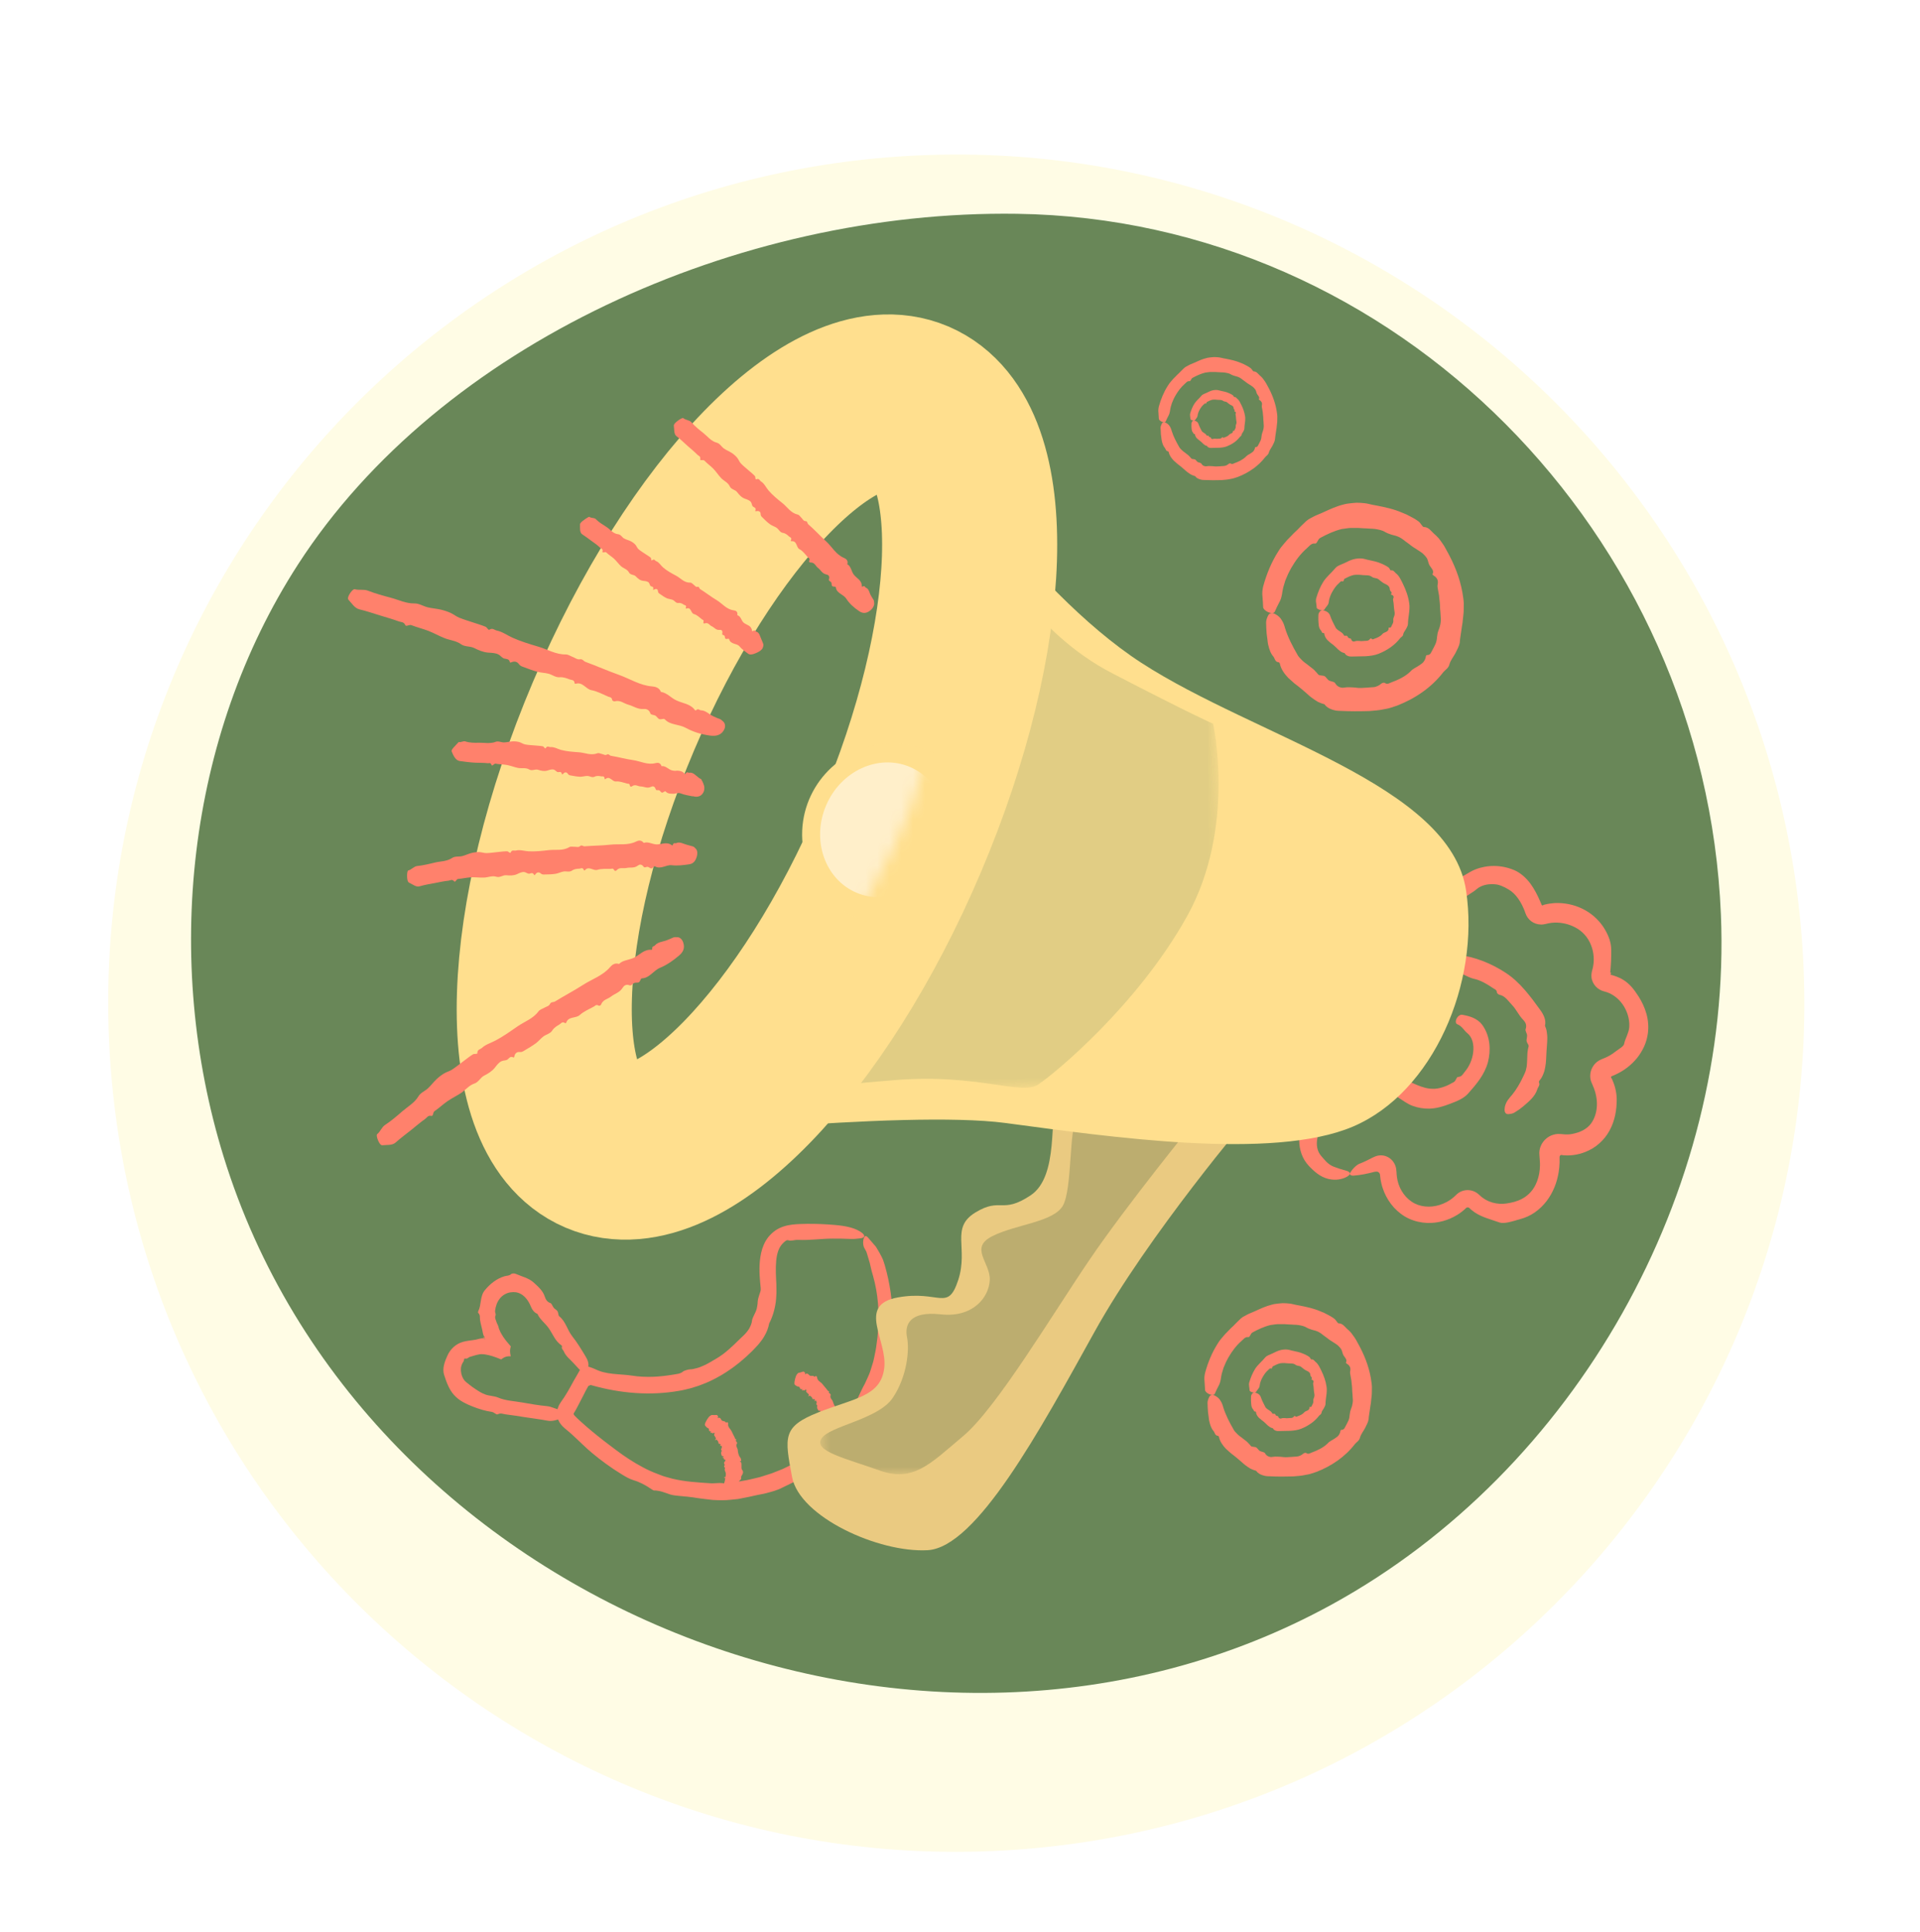 <?xml version="1.0" encoding="UTF-8"?> <svg xmlns="http://www.w3.org/2000/svg" width="163" height="164" viewBox="0 0 163 164" fill="none"><mask id="mask0_63_5247" style="mask-type:luminance" maskUnits="userSpaceOnUse" x="0" y="-1" width="163" height="165"><path d="M153.855 -0.934L-7.73635e-06 7.613L8.641 163.15L162.496 154.603L153.855 -0.934Z" fill="white"></path></mask><g mask="url(#mask0_63_5247)"><g filter="url(#filter0_d_63_5247)"><path d="M9.3 85.138C11.507 124.857 45.478 155.267 85.179 153.062C124.879 150.856 155.273 116.87 153.067 77.152C150.86 37.433 116.888 7.023 77.188 9.229C37.488 11.434 7.094 45.42 9.3 85.138Z" fill="#FFFCE5"></path></g><mask id="mask1_63_5247" style="mask-type:luminance" maskUnits="userSpaceOnUse" x="-131" y="26" width="131" height="127"><path d="M-60.125 26.585C-83.788 26.249 -109.079 37.657 -121.151 56.339C-130.616 70.986 -132.62 89.956 -127.468 106.619C-115.707 144.659 -68.193 163.733 -33.372 144.61C-12.692 133.253 0.622 109.642 -0.357 86.059C-1.694 53.862 -27.866 27.043 -60.125 26.585Z" fill="white"></path></mask><g mask="url(#mask1_63_5247)"> </g><path d="M86.33 18.146C62.667 17.81 37.376 29.218 25.304 47.9C15.839 62.547 13.836 81.517 18.987 98.18C30.749 136.22 78.263 155.294 113.083 136.171C133.763 124.814 147.077 101.203 146.098 77.621C144.761 45.423 118.589 18.604 86.33 18.146Z" fill="#698758"></path><path d="M75.773 111.978C75.767 113.338 75.579 114.691 75.259 116.01C75.194 116.255 75.106 116.495 75.037 116.744C74.967 116.992 74.889 117.24 74.884 117.52C74.878 117.658 74.792 117.829 74.674 118.012C74.551 118.194 74.41 118.393 74.319 118.609C73.809 119.771 73.112 120.849 72.327 121.851C71.556 122.82 70.682 123.719 69.681 124.464C69.554 124.553 69.427 124.642 69.3 124.731C69.171 124.818 69.045 124.911 68.907 124.984C68.636 125.136 68.364 125.289 68.093 125.441C67.535 125.711 66.99 125.993 66.451 126.245C65.994 126.493 65.512 126.607 65.046 126.733C64.93 126.766 64.811 126.79 64.692 126.811L64.337 126.88C64.219 126.904 64.101 126.929 63.983 126.957C63.865 126.985 63.747 127.016 63.626 127.037C63.37 127.088 63.112 127.139 62.853 127.191L62.658 127.227L62.461 127.249L62.066 127.289C61.54 127.355 61.011 127.335 60.501 127.307C60.129 127.276 59.762 127.211 59.396 127.173C59.212 127.158 59.032 127.113 58.85 127.09C58.668 127.063 58.486 127.04 58.302 127.024C58.244 127.02 58.187 127.016 58.13 127.012L57.961 126.993C57.847 126.982 57.734 126.972 57.619 126.961C57.391 126.936 57.153 126.919 56.909 126.847C56.685 126.776 56.452 126.68 56.218 126.612C56.102 126.577 55.984 126.552 55.868 126.533C55.755 126.509 55.641 126.499 55.527 126.507C55.488 126.51 55.303 126.398 55.214 126.332C54.781 126.036 54.239 125.762 53.822 125.645C53.419 125.525 53.108 125.332 52.783 125.134C51.889 124.59 51.048 123.976 50.263 123.322C49.674 122.831 49.148 122.285 48.589 121.778C48.493 121.691 48.394 121.605 48.294 121.52C48.19 121.433 48.085 121.346 47.981 121.259C47.923 121.209 47.861 121.154 47.797 121.091C47.765 121.06 47.733 121.025 47.7 120.99C47.668 120.955 47.623 120.9 47.589 120.853C47.443 120.658 47.34 120.433 47.301 120.199C47.261 119.954 47.292 119.705 47.37 119.479C47.412 119.355 47.448 119.285 47.489 119.207C47.529 119.134 47.57 119.069 47.61 119.012C48.05 118.408 48.373 117.808 48.714 117.181C48.78 117.061 49.015 116.678 49.174 116.383C49.216 116.304 49.257 116.226 49.296 116.145C49.315 116.104 49.334 116.063 49.353 116.023L49.38 115.96C49.382 115.944 49.395 115.955 49.404 115.954L49.432 115.959C49.583 115.983 49.725 115.992 49.863 115.98C49.914 115.976 50.187 116.06 50.307 116.113L50.491 116.192C50.501 116.195 50.518 116.201 50.521 116.203L50.533 116.209L50.557 116.22L50.605 116.243C50.669 116.272 50.733 116.3 50.798 116.325C50.928 116.376 51.06 116.423 51.194 116.455C51.463 116.525 51.736 116.572 52.012 116.6C52.564 116.664 53.117 116.672 53.668 116.758C54.236 116.852 54.819 116.869 55.399 116.857C55.981 116.839 56.557 116.766 57.124 116.677C57.423 116.618 57.761 116.618 57.995 116.401C58.037 116.364 58.134 116.327 58.24 116.296C58.344 116.26 58.458 116.234 58.536 116.229C58.643 116.221 58.752 116.214 58.856 116.193C58.96 116.171 59.065 116.145 59.168 116.116C59.379 116.064 59.572 115.974 59.77 115.888L59.916 115.822L60.058 115.744L60.341 115.588C60.53 115.485 60.707 115.361 60.895 115.26C61.001 115.199 61.099 115.126 61.201 115.058C61.3 114.986 61.405 114.923 61.497 114.843C61.684 114.685 61.88 114.538 62.054 114.365L62.326 114.118C62.412 114.031 62.499 113.945 62.588 113.86C62.773 113.696 62.935 113.513 63.126 113.348C63.28 113.203 63.443 113.013 63.584 112.795C63.709 112.569 63.829 112.324 63.848 112.057C63.879 111.821 64.148 111.43 64.24 111.089C64.276 110.949 64.294 110.808 64.313 110.669C64.32 110.527 64.328 110.388 64.357 110.253C64.387 110.138 64.418 110.024 64.456 109.91C64.493 109.795 64.541 109.679 64.57 109.559C64.584 109.488 64.588 109.4 64.579 109.328C64.516 108.653 64.427 107.87 64.511 107.01C64.555 106.58 64.638 106.121 64.838 105.655C64.881 105.539 64.953 105.424 65.012 105.31C65.08 105.198 65.159 105.088 65.239 104.982C65.413 104.774 65.608 104.591 65.832 104.433C66.289 104.121 66.795 103.998 67.239 103.941C67.464 103.911 67.678 103.899 67.884 103.89C68.087 103.882 68.287 103.876 68.49 103.874C69.296 103.865 70.103 103.9 70.903 103.971C71.785 104.047 72.69 104.218 73.22 104.674C73.458 104.878 73.428 105.053 73.052 105.102C72.775 105.139 72.463 105.169 72.159 105.153C71.671 105.126 71.183 105.127 70.711 105.126C69.728 105.124 68.751 105.283 67.75 105.235C67.599 105.229 67.443 105.259 67.301 105.28C67.158 105.3 67.031 105.311 66.905 105.262C66.871 105.249 66.765 105.271 66.724 105.3C66.286 105.622 66.076 105.993 65.958 106.577C65.845 107.156 65.853 107.848 65.887 108.557C65.895 108.711 65.903 108.865 65.911 109.019C65.913 109.18 65.916 109.342 65.918 109.502C65.926 109.664 65.915 109.824 65.904 109.985C65.891 110.146 65.89 110.309 65.865 110.468C65.784 111.109 65.603 111.742 65.3 112.327C65.234 112.691 65.094 113.071 64.887 113.41C64.836 113.495 64.788 113.583 64.73 113.663C64.672 113.743 64.613 113.821 64.553 113.898C64.434 114.052 64.314 114.201 64.183 114.329L63.85 114.677L63.502 115.007C63.389 115.12 63.268 115.223 63.147 115.326C63.025 115.429 62.909 115.537 62.785 115.636C62.533 115.828 62.29 116.032 62.026 116.206C61.77 116.394 61.499 116.557 61.229 116.723C60.682 117.037 60.107 117.33 59.514 117.539L59.293 117.622L59.069 117.694C58.919 117.74 58.769 117.788 58.618 117.832C58.313 117.905 58.01 117.989 57.701 118.037C55.199 118.486 52.647 118.255 50.265 117.584L50.189 117.565C50.164 117.559 50.129 117.551 50.143 117.556C50.133 117.556 50.125 117.557 50.116 117.56C50.1 117.564 50.087 117.572 50.077 117.578C50.05 117.581 50.058 117.613 50.007 117.606C49.995 117.606 49.984 117.61 49.974 117.616C49.968 117.621 49.965 117.62 49.957 117.631C49.941 117.657 49.924 117.683 49.907 117.71C49.842 117.818 49.78 117.933 49.718 118.052C49.596 118.289 49.478 118.539 49.352 118.768C49.237 118.979 49.129 119.2 49.017 119.414C48.903 119.629 48.783 119.85 48.751 119.887C48.73 119.905 48.714 119.932 48.706 119.963C48.702 119.99 48.703 120.019 48.712 120.046C48.719 120.063 48.719 120.068 48.735 120.093C48.755 120.12 48.778 120.149 48.806 120.18C48.862 120.243 48.934 120.312 49.016 120.389L49.258 120.612C49.581 120.907 49.911 121.194 50.247 121.473C50.917 122.031 51.606 122.558 52.294 123.07C53.026 123.619 53.788 124.121 54.587 124.543C54.986 124.755 55.396 124.943 55.815 125.096L56.128 125.216C56.232 125.255 56.335 125.3 56.444 125.326L57.089 125.505C58.15 125.76 59.231 125.821 60.319 125.893C60.551 125.911 60.791 125.874 61.029 125.872C61.148 125.87 61.268 125.873 61.387 125.888C61.505 125.901 61.624 125.914 61.743 125.952C61.81 125.973 61.951 125.937 62.111 125.892C62.271 125.844 62.451 125.801 62.598 125.767L63.149 125.669C63.333 125.637 63.518 125.611 63.699 125.561L64.244 125.433C64.335 125.411 64.427 125.392 64.517 125.367L64.784 125.283C65.031 125.203 65.281 125.129 65.526 125.046L66.25 124.76L66.431 124.688C66.491 124.663 66.548 124.632 66.607 124.604L66.956 124.433L67.304 124.26C67.421 124.204 67.527 124.129 67.638 124.064C67.773 123.982 67.905 123.897 68.036 123.81L68.231 123.679C68.294 123.632 68.353 123.58 68.415 123.532L68.78 123.237C68.9 123.137 69.031 123.052 69.145 122.944C69.389 122.727 69.647 122.525 69.891 122.307C70.125 122.079 70.368 121.86 70.604 121.636C71.174 121.04 71.761 120.445 72.214 119.739C72.717 119.024 73.016 118.162 73.426 117.435C73.51 117.26 73.592 117.083 73.67 116.904L73.786 116.636C73.825 116.546 73.861 116.455 73.889 116.362L74.063 115.803L74.147 115.522C74.172 115.428 74.189 115.332 74.21 115.237C74.286 114.854 74.379 114.474 74.417 114.085L74.493 113.505C74.517 113.311 74.522 113.116 74.54 112.922C74.663 111.377 74.543 109.799 74.124 108.313C74.066 108.102 74.001 107.899 73.954 107.692C73.93 107.589 73.906 107.486 73.883 107.383L73.85 107.229L73.806 107.079C73.746 106.878 73.687 106.677 73.627 106.475L73.579 106.324L73.557 106.257C73.553 106.24 73.548 106.232 73.542 106.22C73.494 106.128 73.438 106.027 73.383 105.932C73.173 105.571 73.301 104.848 73.527 104.915C73.57 104.928 73.632 104.971 73.677 105.024C73.818 105.195 73.963 105.359 74.107 105.523L74.323 105.771C74.347 105.804 74.377 105.836 74.393 105.87L74.441 105.951L74.528 106.096C74.645 106.292 74.759 106.495 74.867 106.712C74.924 106.819 74.968 106.932 75.008 107.051C75.049 107.168 75.088 107.29 75.124 107.416C75.548 108.899 75.779 110.438 75.773 111.978Z" fill="#FF816C"></path><path d="M70.076 121.921C70.085 121.821 70.119 121.723 70.095 121.621C70.089 121.584 70.174 121.546 70.001 121.505C69.916 121.486 70.121 121.452 70.113 121.416C70.097 121.323 70.113 121.227 70.087 121.134C70.058 121.044 69.989 120.961 69.948 120.876C69.913 120.793 69.991 120.683 69.876 120.619C69.776 120.566 69.91 120.466 69.856 120.405C69.797 120.342 69.756 120.275 69.806 120.181C69.84 120.114 69.887 120.039 69.835 119.998C69.803 119.973 69.696 119.979 69.691 119.942C69.686 119.908 69.753 119.838 69.557 119.886C69.541 119.891 69.568 119.863 69.59 119.846C69.696 119.762 69.668 119.723 69.573 119.732C69.481 119.74 69.481 119.713 69.465 119.69C69.422 119.627 69.391 119.56 69.368 119.488C69.353 119.432 69.392 119.347 69.38 119.287C69.367 119.225 69.261 119.215 69.312 119.119C69.363 119.02 69.327 118.977 69.296 118.932C69.278 118.906 69.332 118.821 69.152 118.919C69.135 118.928 69.131 118.917 69.141 118.903C69.307 118.668 68.967 118.814 68.966 118.707C68.958 118.594 68.867 118.545 68.794 118.488C68.776 118.472 68.799 118.413 68.678 118.498C68.635 118.529 68.614 118.515 68.631 118.481C68.727 118.291 68.591 118.323 68.564 118.253C68.528 118.172 68.407 118.193 68.445 118.02C68.461 117.947 68.445 117.885 68.298 118.009C68.231 118.067 68.252 117.976 68.216 117.976C68.186 117.975 68.117 118.033 68.097 118.022C68.08 118.013 68.107 117.94 68.11 117.899C68.112 117.886 68.106 117.882 68.095 117.887C67.888 117.997 67.942 117.704 67.808 117.696C67.744 117.694 67.691 117.671 67.64 117.643C67.588 117.619 67.541 117.584 67.494 117.547C67.441 117.507 67.407 117.426 67.491 117.063C67.528 116.899 67.588 116.732 67.656 116.647C67.706 116.584 67.76 116.528 67.794 116.522C67.849 116.512 67.909 116.49 67.965 116.481C68.076 116.464 68.248 116.344 68.298 116.478C68.313 116.518 68.392 116.451 68.338 116.608C68.331 116.63 68.336 116.647 68.347 116.64C68.587 116.486 68.641 116.695 68.76 116.761C68.865 116.814 69.08 116.717 69.13 116.859C69.309 116.735 69.349 116.822 69.364 116.912C69.389 117.075 69.468 117.163 69.561 117.239C69.649 117.319 69.754 117.385 69.828 117.481C69.905 117.575 69.979 117.67 70.058 117.762C70.134 117.856 70.222 117.942 70.282 118.047C70.303 118.081 70.418 118.044 70.373 118.136C70.329 118.22 70.416 118.231 70.446 118.275C70.473 118.315 70.539 118.334 70.521 118.398C70.432 118.672 70.637 118.763 70.701 118.942C70.755 119.122 70.824 119.291 70.933 119.447C71.001 119.54 71.145 119.612 71.143 119.735C71.144 119.785 71.26 119.806 71.091 119.906C71.043 119.934 71.194 119.938 71.209 119.968C71.245 120.04 71.255 120.119 71.275 120.196C71.306 120.302 71.303 120.415 71.343 120.52C71.366 120.584 71.455 120.638 71.486 120.704C71.52 120.771 71.52 120.846 71.509 120.919C71.493 121.013 71.432 121.108 71.419 121.198C71.41 121.291 71.491 121.388 71.403 121.478C71.236 121.641 71.322 121.802 71.278 121.965C71.24 122.124 71.216 122.282 71.214 122.447C71.216 122.544 71.041 122.589 71.023 122.674C71.014 122.716 70.547 122.642 70.395 122.583C70.366 122.572 70.336 122.558 70.326 122.549C70.198 122.437 69.983 122.324 70.015 122.254C70.038 122.201 70.053 122.146 70.063 122.091C70.068 122.034 70.07 121.977 70.076 121.921Z" fill="#FF816C"></path><path d="M61.495 125.825C61.517 125.729 61.562 125.636 61.554 125.533C61.553 125.496 61.643 125.472 61.479 125.406C61.397 125.374 61.605 125.371 61.602 125.335C61.599 125.241 61.631 125.15 61.62 125.055C61.606 124.962 61.55 124.87 61.525 124.78C61.505 124.693 61.6 124.599 61.497 124.517C61.408 124.447 61.559 124.374 61.517 124.305C61.47 124.232 61.441 124.16 61.508 124.078C61.554 124.018 61.615 123.954 61.572 123.905C61.545 123.875 61.439 123.861 61.441 123.824C61.443 123.79 61.522 123.735 61.32 123.745C61.303 123.745 61.335 123.724 61.361 123.711C61.48 123.65 61.461 123.607 61.367 123.597C61.275 123.588 61.28 123.561 61.27 123.536C61.24 123.467 61.222 123.395 61.215 123.32C61.213 123.264 61.269 123.188 61.27 123.128C61.269 123.065 61.168 123.035 61.238 122.951C61.309 122.866 61.284 122.818 61.263 122.767C61.252 122.739 61.324 122.668 61.126 122.724C61.108 122.73 61.106 122.718 61.119 122.707C61.332 122.516 60.97 122.584 60.993 122.479C61.011 122.368 60.933 122.302 60.876 122.23C60.862 122.21 60.899 122.158 60.761 122.213C60.712 122.233 60.695 122.214 60.721 122.185C60.858 122.024 60.718 122.023 60.709 121.949C60.694 121.863 60.572 121.854 60.652 121.696C60.685 121.629 60.686 121.566 60.513 121.649C60.433 121.689 60.476 121.606 60.442 121.596C60.413 121.589 60.332 121.627 60.315 121.611C60.301 121.598 60.346 121.534 60.36 121.495C60.364 121.484 60.36 121.478 60.348 121.481C60.119 121.533 60.248 121.264 60.123 121.221C60.061 121.202 60.016 121.166 59.975 121.125C59.932 121.087 59.897 121.04 59.862 120.992C59.823 120.938 59.812 120.851 59.998 120.528C60.082 120.383 60.187 120.24 60.277 120.177C60.342 120.131 60.409 120.092 60.443 120.096C60.497 120.101 60.56 120.096 60.614 120.102C60.724 120.115 60.917 120.045 60.927 120.184C60.93 120.226 61.023 120.182 60.928 120.318C60.915 120.337 60.915 120.354 60.928 120.35C61.197 120.263 61.187 120.475 61.283 120.566C61.368 120.641 61.597 120.599 61.607 120.746C61.809 120.669 61.825 120.76 61.816 120.849C61.797 121.008 61.85 121.11 61.92 121.203C61.984 121.298 62.068 121.382 62.115 121.489C62.166 121.595 62.215 121.701 62.269 121.804C62.321 121.909 62.384 122.009 62.419 122.121C62.432 122.158 62.552 122.145 62.487 122.223C62.426 122.295 62.508 122.322 62.527 122.37C62.544 122.413 62.603 122.444 62.572 122.502C62.426 122.745 62.606 122.871 62.631 123.054C62.647 123.235 62.678 123.409 62.755 123.577C62.803 123.678 62.93 123.771 62.905 123.888C62.896 123.936 63.006 123.976 62.822 124.042C62.769 124.06 62.917 124.09 62.926 124.121C62.949 124.195 62.944 124.273 62.949 124.349C62.96 124.455 62.939 124.562 62.96 124.668C62.972 124.733 63.051 124.799 63.069 124.866C63.092 124.936 63.081 125.006 63.058 125.074C63.027 125.161 62.952 125.241 62.926 125.325C62.901 125.412 62.968 125.517 62.868 125.589C62.681 125.719 62.741 125.886 62.679 126.035C62.62 126.181 62.576 126.329 62.557 126.487C62.549 126.579 62.37 126.601 62.343 126.68C62.33 126.719 61.874 126.59 61.73 126.515C61.702 126.501 61.674 126.483 61.665 126.474C61.551 126.35 61.352 126.212 61.392 126.146C61.421 126.097 61.442 126.045 61.459 125.991C61.471 125.936 61.48 125.88 61.495 125.825Z" fill="#FF816C"></path><path d="M44.6 120.289C44.039 120.204 43.481 120.107 42.918 120.042C42.709 120.017 42.509 119.902 42.26 120.037C42.134 120.104 41.961 119.868 41.76 119.838C41.214 119.758 40.662 119.59 40.109 119.372C39.84 119.266 39.568 119.147 39.304 118.997L39.108 118.878L38.91 118.737C38.785 118.637 38.663 118.53 38.556 118.412C38.34 118.177 38.176 117.897 38.043 117.607C37.908 117.316 37.81 117.012 37.706 116.701C37.617 116.43 37.625 116.141 37.691 115.868C37.716 115.731 37.77 115.597 37.813 115.465C37.87 115.335 37.915 115.201 37.979 115.071C38.098 114.788 38.287 114.528 38.513 114.324C38.74 114.121 39.002 113.976 39.266 113.899C39.655 113.784 40.027 113.772 40.389 113.704C40.502 113.682 40.613 113.648 40.729 113.62C40.788 113.608 40.847 113.597 40.909 113.591C40.937 113.584 40.954 113.58 40.978 113.584C40.997 113.589 41.016 113.615 41.035 113.616C41.051 113.616 41.059 113.59 40.99 113.478C40.978 113.459 41.006 113.501 41.035 113.534C41.052 113.555 41.069 113.573 41.085 113.589C41.192 113.694 41.245 113.698 41.135 113.596C41.012 113.48 41.02 113.492 41.02 113.488L41.004 113.474C40.995 113.467 41 113.471 41.021 113.48C41.042 113.491 41.116 113.522 41.141 113.511C41.15 113.508 41.155 113.502 41.154 113.493C41.152 113.474 41.114 113.447 41.094 113.43C41.086 113.424 41.069 113.395 41.065 113.376C41.063 113.372 41.064 113.373 41.062 113.366L41.049 113.332L41.025 113.263C41.011 113.218 40.999 113.172 40.991 113.126C40.929 112.752 40.818 112.422 40.756 112.059C40.719 111.846 40.797 111.607 40.596 111.43C40.578 111.414 40.58 111.331 40.599 111.295C40.748 110.993 40.773 110.708 40.823 110.398C40.872 110.094 40.945 109.761 41.163 109.504C41.6 108.974 42.166 108.514 42.846 108.318C43.031 108.269 43.229 108.291 43.399 108.135C43.458 108.076 43.676 108.068 43.776 108.116C44.048 108.235 44.315 108.321 44.567 108.423C44.82 108.524 45.066 108.646 45.258 108.813C45.688 109.193 46.09 109.555 46.248 110.046C46.314 110.253 46.434 110.502 46.718 110.592C46.849 110.634 46.9 110.868 47.009 110.997C47.099 111.104 47.244 111.167 47.322 111.279C47.387 111.374 47.388 111.513 47.423 111.631C47.433 111.666 47.456 111.702 47.485 111.725C48.031 112.166 48.158 112.877 48.576 113.407C48.996 113.939 49.352 114.523 49.701 115.106C49.894 115.428 50.056 115.783 49.889 116.197C49.814 116.384 49.666 116.482 49.491 116.407C49.362 116.352 49.228 116.28 49.138 116.179C48.991 116.02 48.844 115.861 48.701 115.707C48.411 115.38 48.033 115.116 47.862 114.691C47.809 114.559 47.638 114.476 47.711 114.29C47.721 114.264 47.699 114.209 47.675 114.193C47.134 113.835 46.932 113.225 46.583 112.728C46.285 112.305 45.841 111.999 45.626 111.515C45.297 111.385 45.147 111.086 45.045 110.839C44.864 110.4 44.583 110.046 44.271 109.857C44.118 109.763 43.954 109.706 43.803 109.681C43.649 109.66 43.486 109.663 43.318 109.69C42.976 109.745 42.636 109.946 42.425 110.224C42.199 110.507 42.068 110.885 42.028 111.279C42.016 111.417 42.131 111.525 42.056 111.685C41.986 111.84 42.095 112.031 42.147 112.201C42.2 112.361 42.305 112.507 42.334 112.676C42.329 112.701 42.371 112.791 42.396 112.856L42.482 113.058C42.562 113.197 42.631 113.331 42.723 113.465C42.901 113.73 43.12 113.998 43.366 114.275C43.328 114.387 43.322 114.463 43.306 114.554C43.304 114.624 43.296 114.704 43.304 114.76C43.31 114.885 43.33 114.977 43.351 115.061C43.353 115.077 43.367 115.103 43.361 115.112C43.264 115.108 43.157 115.107 43.031 115.132C42.902 115.162 42.756 115.215 42.549 115.381C42.035 115.168 41.597 115.017 41.184 114.959C41.072 114.939 40.987 114.938 40.895 114.935C40.874 114.934 40.846 114.933 40.831 114.933L40.794 114.937L40.721 114.945C40.624 114.96 40.529 114.979 40.437 115.004C40.251 115.053 40.078 115.113 39.905 115.159C39.831 115.18 39.772 115.235 39.708 115.271C39.678 115.291 39.645 115.306 39.605 115.311C39.568 115.319 39.522 115.316 39.463 115.301C39.432 115.294 39.41 115.341 39.395 115.397C39.382 115.454 39.374 115.516 39.352 115.551C39.237 115.719 39.157 115.896 39.132 116.109C39.103 116.403 39.17 116.759 39.358 117.063C39.472 117.251 39.665 117.376 39.822 117.505C39.907 117.575 39.981 117.633 40.076 117.7C40.17 117.768 40.266 117.836 40.367 117.901C40.62 118.071 40.9 118.252 41.224 118.366C41.561 118.486 41.956 118.475 42.299 118.623C42.62 118.76 42.966 118.831 43.313 118.886C43.66 118.94 44.01 118.977 44.356 119.039C45.044 119.162 45.734 119.28 46.429 119.345C46.824 119.381 47.156 119.595 47.539 119.651C47.718 119.677 47.888 120.182 47.79 120.33C47.772 120.359 47.737 120.386 47.706 120.393C47.309 120.484 46.931 120.663 46.503 120.583C45.872 120.464 45.234 120.385 44.6 120.289Z" fill="#FF816C"></path><path d="M121.167 103.797C122.064 103.826 122.945 103.583 123.703 103.119C123.8 103.064 123.89 102.998 123.981 102.934C124.073 102.871 124.159 102.799 124.245 102.727L124.309 102.673C124.329 102.656 124.359 102.631 124.361 102.628L124.409 102.581L124.455 102.535C124.465 102.525 124.476 102.517 124.488 102.509C124.535 102.477 124.595 102.467 124.65 102.48C124.707 102.49 124.749 102.532 124.788 102.571L124.862 102.64C124.876 102.653 124.882 102.661 124.903 102.677L124.962 102.723L125.201 102.904C125.513 103.112 125.858 103.263 126.209 103.388C126.563 103.506 126.916 103.621 127.292 103.755C127.479 103.823 127.763 103.805 128.071 103.74C128.226 103.712 128.387 103.658 128.55 103.62C128.711 103.564 128.877 103.529 129.04 103.478C129.483 103.36 129.918 103.171 130.305 102.897C130.687 102.632 131.02 102.307 131.298 101.944C131.854 101.217 132.184 100.359 132.324 99.485C132.371 99.214 132.391 98.941 132.401 98.666L132.399 98.283C132.4 98.246 132.399 98.201 132.401 98.175C132.408 98.115 132.45 98.065 132.501 98.041C132.554 98.015 132.614 98.029 132.663 98.045L132.673 98.048C132.672 98.048 132.682 98.049 132.693 98.05L132.722 98.052L132.839 98.06C132.914 98.067 132.998 98.068 133.085 98.066C133.257 98.068 133.427 98.051 133.596 98.031C133.934 97.989 134.263 97.899 134.579 97.776C135.009 97.608 135.415 97.366 135.77 97.052C136.123 96.743 136.436 96.349 136.654 95.937C137.102 95.111 137.253 94.195 137.252 93.335C137.255 92.999 137.204 92.674 137.127 92.362L137.063 92.131L136.984 91.906C136.958 91.831 136.926 91.759 136.895 91.687L136.847 91.579C136.841 91.565 136.827 91.535 136.827 91.535L136.823 91.53C136.798 91.508 136.764 91.47 136.77 91.426C136.769 91.38 136.806 91.345 136.851 91.332L136.894 91.316L136.916 91.308L136.964 91.287C137.032 91.256 137.101 91.225 137.17 91.195C137.858 90.882 138.482 90.406 138.972 89.807C139.213 89.505 139.42 89.173 139.581 88.819C139.741 88.465 139.844 88.086 139.897 87.706C139.969 87.154 139.924 86.574 139.775 86.046C139.628 85.517 139.397 85.031 139.111 84.58C138.751 84.029 138.375 83.479 137.705 83.103C137.629 83.057 137.548 83.018 137.464 82.983C137.379 82.947 137.297 82.907 137.208 82.877L136.943 82.788C136.887 82.769 136.883 82.771 136.862 82.765L136.809 82.751L136.757 82.734C136.749 82.731 136.746 82.728 136.741 82.723C136.733 82.715 136.728 82.702 136.729 82.687C136.73 82.658 136.756 82.617 136.814 82.586C136.834 82.578 136.787 82.591 136.755 82.579C136.739 82.575 136.726 82.567 136.715 82.556C136.711 82.544 136.706 82.544 136.706 82.52L136.717 82.388C136.725 82.299 136.736 82.21 136.74 82.122C136.755 81.944 136.763 81.767 136.773 81.594C136.788 81.248 136.784 80.918 136.787 80.636C136.786 80.015 136.584 79.481 136.298 78.971C135.906 78.264 135.291 77.654 134.59 77.262C133.887 76.865 133.1 76.661 132.309 76.644C132.051 76.636 131.792 76.657 131.536 76.697C131.408 76.714 131.281 76.748 131.155 76.774C131.123 76.78 131.092 76.791 131.061 76.8C131.04 76.805 131.042 76.806 131.038 76.808L131.029 76.812C131.02 76.818 131.021 76.82 131.015 76.825C130.987 76.86 130.911 76.863 130.884 76.807C130.882 76.807 130.876 76.793 130.879 76.803L130.84 76.707C130.813 76.644 130.788 76.58 130.759 76.516C130.538 76.004 130.277 75.472 129.917 74.985C129.553 74.505 129.076 74.067 128.524 73.841C127.973 73.612 127.401 73.503 126.851 73.499C126.298 73.495 125.752 73.596 125.256 73.791C124.974 73.901 124.695 74.068 124.436 74.225C124.304 74.301 124.18 74.379 124.05 74.438C123.926 74.503 123.796 74.55 123.666 74.58C123.619 74.591 123.449 74.732 123.389 74.814C123.236 75.014 123.084 75.205 122.932 75.393L122.819 75.534L122.762 75.603L122.743 75.63C122.721 75.66 122.691 75.7 122.672 75.718C122.628 75.76 122.559 75.765 122.506 75.74C122.45 75.717 122.418 75.661 122.4 75.614C122.397 75.609 122.399 75.61 122.395 75.604L122.343 75.551C122.308 75.515 122.271 75.483 122.234 75.45C122.161 75.383 122.084 75.325 122.006 75.265C121.848 75.153 121.683 75.05 121.511 74.969C121.167 74.802 120.797 74.697 120.416 74.667C119.407 74.584 118.449 74.891 117.658 75.409C116.869 75.93 116.239 76.668 115.861 77.537C115.816 77.655 115.77 77.775 115.732 77.899C115.701 78.014 115.669 78.13 115.637 78.244C115.628 78.278 115.611 78.325 115.59 78.336C115.571 78.341 115.541 78.334 115.503 78.305C115.446 78.264 115.466 78.246 115.465 78.294C115.465 78.313 115.46 78.328 115.451 78.34L115.398 78.341L115.367 78.341L115.305 78.336L115.057 78.313C114.893 78.303 114.728 78.294 114.564 78.293C114.235 78.288 113.907 78.311 113.58 78.355C112.932 78.454 112.279 78.656 111.725 79.036C111.039 79.487 110.442 80.145 110.114 80.937C109.785 81.721 109.743 82.589 109.96 83.366C110.049 83.696 110.186 84.069 110.346 84.452C110.383 84.549 110.43 84.643 110.473 84.741C110.513 84.839 110.561 84.935 110.607 85.032L110.673 85.177C110.679 85.199 110.684 85.22 110.687 85.241C110.69 85.262 110.692 85.283 110.693 85.303C110.69 85.32 110.681 85.328 110.672 85.339C110.635 85.376 110.64 85.398 110.64 85.434C110.644 85.47 110.621 85.512 110.582 85.523C110.57 85.528 110.561 85.532 110.551 85.536L110.513 85.551L110.438 85.59L110.277 85.671C110.167 85.722 110.066 85.785 109.959 85.842C109.751 85.961 109.551 86.097 109.376 86.264C109.077 86.55 108.88 86.927 108.69 87.289C108.636 87.4 108.553 87.523 108.487 87.625C108.151 88.104 107.909 88.666 107.81 89.264C107.706 89.862 107.74 90.488 107.883 91.067C108.03 91.647 108.28 92.185 108.594 92.674C108.909 93.161 109.284 93.605 109.718 93.996C109.903 94.165 110.101 94.32 110.311 94.462L110.609 94.648L110.716 94.708C110.768 94.742 110.773 94.817 110.741 94.863L110.723 94.9L110.672 95.019C110.639 95.098 110.605 95.177 110.578 95.259C110.517 95.421 110.468 95.588 110.426 95.758C110.342 96.099 110.293 96.456 110.299 96.826C110.304 97.196 110.364 97.58 110.5 97.952C110.635 98.324 110.852 98.679 111.128 98.967C111.164 99.007 111.186 99.028 111.211 99.054L111.286 99.129L111.447 99.284C111.561 99.389 111.68 99.496 111.821 99.6C112.093 99.808 112.438 99.983 112.77 100.06C113.101 100.14 113.411 100.143 113.676 100.101C113.942 100.058 114.172 99.976 114.365 99.865C114.712 99.658 114.681 99.457 114.228 99.345C113.894 99.257 113.536 99.144 113.232 99.025C112.987 98.928 112.785 98.787 112.595 98.596C112.5 98.501 112.406 98.397 112.31 98.283L112.164 98.111C112.112 98.051 112.092 98.013 112.053 97.964C111.82 97.623 111.761 97.201 111.811 96.771C111.836 96.556 111.885 96.338 111.955 96.121C111.991 96.013 112.027 95.904 112.07 95.797C112.089 95.742 112.113 95.689 112.136 95.635L112.169 95.554L112.237 95.409C112.376 95.13 112.433 94.823 112.38 94.523C112.329 94.197 112.177 93.85 111.91 93.623C111.774 93.502 111.631 93.448 111.497 93.393C111.432 93.368 111.354 93.341 111.303 93.329C111.262 93.322 111.22 93.319 111.177 93.32C111.128 93.322 110.993 93.259 110.946 93.204C110.405 92.647 109.948 92.029 109.653 91.331C109.361 90.636 109.259 89.864 109.487 89.144C109.635 88.654 109.922 88.212 110.272 87.852C110.445 87.669 110.638 87.507 110.839 87.362C110.937 87.286 111.043 87.223 111.145 87.155C111.265 87.088 111.312 87.051 111.551 86.929C111.795 86.797 112.012 86.64 112.162 86.419C112.315 86.205 112.411 85.95 112.435 85.688C112.487 85.512 112.504 85.32 112.482 85.125C112.461 84.934 112.394 84.725 112.298 84.558C112.248 84.478 112.199 84.398 112.149 84.317L112.111 84.256C112.1 84.238 112.08 84.209 112.08 84.205L112.053 84.148C112.014 84.075 111.976 84.002 111.942 83.924C111.796 83.623 111.67 83.3 111.597 82.983C111.491 82.541 111.5 82.064 111.643 81.644C111.712 81.433 111.807 81.236 111.941 81.058C112.07 80.878 112.227 80.712 112.411 80.573C112.592 80.432 112.795 80.31 113.014 80.22C113.231 80.125 113.461 80.054 113.698 80.014C113.933 79.97 114.174 79.952 114.411 79.965C114.531 79.964 114.647 79.985 114.765 79.996C114.892 80.024 114.951 80.023 115.198 80.094C115.336 80.123 115.475 80.162 115.61 80.168C115.746 80.173 115.882 80.165 116.015 80.137C116.28 80.078 116.53 79.953 116.729 79.769C116.929 79.588 117.082 79.349 117.157 79.092L117.241 78.724L117.261 78.633L117.274 78.589L117.299 78.502C117.414 78.075 117.65 77.669 117.943 77.322C118.246 76.982 118.613 76.696 119.018 76.527C119.218 76.437 119.428 76.381 119.637 76.348C119.852 76.31 120.043 76.315 120.254 76.341C120.459 76.372 120.664 76.427 120.848 76.513C120.942 76.554 121.028 76.604 121.109 76.656C121.149 76.683 121.189 76.71 121.224 76.74C121.242 76.754 121.261 76.768 121.277 76.784L121.302 76.806C121.329 76.828 121.351 76.853 121.374 76.876C121.615 77.135 121.907 77.31 122.237 77.38C122.563 77.451 122.91 77.409 123.212 77.266C123.36 77.192 123.504 77.097 123.613 76.974L123.935 76.619C124.05 76.489 124.168 76.363 124.29 76.242C124.625 75.916 125.004 75.785 125.382 75.448C125.565 75.294 125.81 75.178 126.067 75.112C126.325 75.046 126.589 75.037 126.832 75.048C126.944 75.046 127.056 75.074 127.167 75.091C127.273 75.124 127.381 75.147 127.48 75.193C127.682 75.271 127.87 75.373 128.057 75.484C128.37 75.658 128.655 75.941 128.891 76.275C129.011 76.442 129.117 76.624 129.213 76.813C129.262 76.908 129.306 77.005 129.349 77.104C129.371 77.153 129.39 77.203 129.41 77.253L129.44 77.329L129.492 77.477C129.588 77.764 129.754 78.012 129.99 78.188C130.223 78.364 130.513 78.461 130.806 78.469C131.082 78.486 131.463 78.35 131.543 78.351C131.689 78.325 131.839 78.309 131.989 78.306C132.59 78.287 133.198 78.433 133.722 78.708C134.336 79.024 134.806 79.546 135.064 80.199C135.195 80.522 135.275 80.87 135.295 81.222C135.31 81.398 135.3 81.574 135.287 81.748C135.277 81.835 135.266 81.922 135.251 82.008L135.224 82.135L135.218 82.167L135.215 82.184L135.206 82.214L135.174 82.334C135.094 82.618 135.072 82.904 135.157 83.178C135.237 83.45 135.405 83.693 135.626 83.87C135.736 83.96 135.861 84.031 135.994 84.084C136.121 84.131 136.234 84.157 136.355 84.195L136.441 84.222L136.489 84.241L136.585 84.28C136.65 84.303 136.711 84.338 136.773 84.37C137.283 84.638 137.709 85.091 137.97 85.602C138.103 85.856 138.199 86.123 138.257 86.391C138.313 86.662 138.337 86.917 138.315 87.2C138.296 87.438 138.211 87.672 138.122 87.903C138.027 88.134 137.927 88.36 137.873 88.634C137.855 88.71 137.741 88.826 137.593 88.936C137.446 89.049 137.268 89.154 137.141 89.257L136.91 89.427C136.828 89.476 136.751 89.533 136.667 89.579C136.582 89.623 136.502 89.676 136.415 89.712L136.286 89.773C136.273 89.781 136.222 89.8 136.183 89.816L136.059 89.864C135.953 89.915 135.836 89.956 135.739 90.017C135.639 90.075 135.55 90.149 135.466 90.226C135.304 90.388 135.173 90.583 135.096 90.799C135.017 91.013 134.987 91.246 135.01 91.474C135.023 91.589 135.041 91.701 135.086 91.811L135.226 92.141L135.323 92.38C135.351 92.446 135.369 92.515 135.393 92.583C135.436 92.719 135.473 92.857 135.5 92.997C135.556 93.277 135.581 93.561 135.569 93.84C135.549 94.397 135.378 94.937 135.076 95.354C134.898 95.602 134.644 95.799 134.366 95.945C134.09 96.095 133.781 96.182 133.48 96.242L133.293 96.271L133.107 96.285C133.043 96.284 132.989 96.289 132.918 96.285L132.809 96.278L132.754 96.275L132.63 96.26C132.5 96.256 132.365 96.238 132.239 96.245C132.114 96.254 131.99 96.273 131.872 96.311C131.632 96.379 131.412 96.506 131.228 96.671C130.861 97.002 130.641 97.501 130.687 98.002L130.727 98.567C130.738 98.68 130.734 98.795 130.737 98.909C130.732 99.137 130.714 99.367 130.674 99.592C130.592 100.042 130.439 100.484 130.19 100.858C130.065 101.055 129.91 101.232 129.737 101.384C129.653 101.463 129.558 101.528 129.467 101.597C129.371 101.654 129.283 101.718 129.182 101.764C128.988 101.87 128.775 101.939 128.562 102.007C128.345 102.062 128.127 102.115 127.905 102.144C127.511 102.205 127.096 102.178 126.708 102.069C126.613 102.036 126.516 102.006 126.424 101.969C126.335 101.925 126.238 101.892 126.155 101.84C126.071 101.789 125.981 101.744 125.906 101.682L125.787 101.597L125.628 101.454C125.541 101.383 125.459 101.299 125.367 101.242C125.275 101.182 125.178 101.129 125.075 101.094C124.87 101.018 124.646 100.992 124.43 101.019C124.212 101.045 124.002 101.124 123.821 101.247C123.726 101.31 123.66 101.382 123.584 101.451L123.472 101.555L123.418 101.605L123.386 101.631C123.223 101.776 123.036 101.895 122.845 102.006C122.648 102.108 122.445 102.2 122.231 102.266C121.424 102.523 120.514 102.452 119.845 101.993C119.163 101.542 118.692 100.728 118.592 99.895C118.583 99.845 118.581 99.795 118.576 99.745L118.566 99.647C118.564 99.595 118.561 99.544 118.559 99.493C118.547 99.388 118.536 99.282 118.525 99.177C118.507 99.077 118.478 98.983 118.441 98.892C118.366 98.71 118.255 98.547 118.115 98.416C117.838 98.149 117.444 98.02 117.076 98.069C116.893 98.089 116.717 98.161 116.54 98.244C116.393 98.319 116.246 98.393 116.099 98.468C115.884 98.577 115.664 98.678 115.439 98.762C115.204 98.848 114.98 99.066 114.818 99.262C114.738 99.362 114.67 99.457 114.631 99.538C114.592 99.62 114.587 99.691 114.653 99.732C114.704 99.764 114.809 99.789 114.906 99.782C115.521 99.736 116.068 99.62 116.63 99.473C116.717 99.446 116.727 99.453 116.759 99.449L116.839 99.444C116.887 99.44 116.934 99.443 116.978 99.461C117.065 99.499 117.127 99.58 117.152 99.666C117.162 99.703 117.161 99.741 117.165 99.779L117.175 99.869C117.182 99.934 117.187 99.999 117.198 100.063C117.222 100.191 117.239 100.32 117.273 100.445C117.329 100.699 117.416 100.943 117.512 101.183C117.713 101.659 117.992 102.105 118.345 102.495C118.702 102.878 119.131 103.214 119.623 103.436C120.113 103.66 120.643 103.777 121.167 103.797Z" fill="#FF816C"></path><path d="M125.063 89.348C124.989 89.932 124.741 90.515 124.342 90.98C124.305 91.023 124.273 91.072 124.24 91.119C124.204 91.165 124.168 91.211 124.127 91.253C124.05 91.341 123.937 91.399 123.788 91.405C123.638 91.401 123.619 91.723 123.429 91.836C123.178 91.979 122.924 92.115 122.656 92.216C122.388 92.314 122.11 92.388 121.829 92.409C121.557 92.422 121.286 92.398 121.023 92.335C120.761 92.267 120.507 92.182 120.26 92.073C120.018 91.963 119.761 91.867 119.529 91.722C119.3 91.578 119.081 91.409 118.949 91.18C118.884 91.088 118.829 90.996 118.755 90.921C118.688 90.842 118.618 90.766 118.545 90.692C118.412 90.537 118.273 90.377 118.212 90.176C118.083 89.748 118.009 89.301 117.905 88.859C117.875 88.695 117.827 88.528 117.826 88.357C117.823 88.272 117.819 88.186 117.827 88.101C117.84 88.015 117.857 87.931 117.882 87.848C117.909 87.744 117.973 87.65 118.031 87.556C118.089 87.461 118.136 87.364 118.174 87.252C118.206 87.148 118.213 87.028 118.257 86.923C118.304 86.818 118.378 86.727 118.52 86.687C118.543 86.68 118.544 86.575 118.539 86.516C118.523 86.378 118.546 86.239 118.606 86.123C118.667 86.008 118.753 85.912 118.847 85.851C119.039 85.737 119.116 85.585 119.225 85.438C119.519 85.032 119.852 84.651 120.187 84.276C120.438 83.989 120.661 83.669 120.937 83.429C121.23 83.174 121.607 83.074 121.852 82.854C122.107 82.627 122.417 82.563 122.747 82.54C122.931 82.525 123.17 82.419 123.315 82.667C123.329 82.691 123.4 82.693 123.435 82.677C123.725 82.549 124.021 82.615 124.289 82.737C124.425 82.794 124.557 82.858 124.688 82.924C124.82 82.987 124.956 83.032 125.098 83.068C125.695 83.192 126.24 83.522 126.745 83.863C126.875 83.959 127.069 83.994 127.081 84.227C127.086 84.307 127.213 84.414 127.305 84.431C127.797 84.538 128.054 84.977 128.369 85.302C128.739 85.684 128.927 86.173 129.319 86.564C129.399 86.65 129.485 86.759 129.532 86.89C129.573 87.024 129.582 87.177 129.524 87.335C129.458 87.48 129.63 87.686 129.644 87.877C129.65 88.035 129.589 88.193 129.599 88.341C129.608 88.467 129.712 88.586 129.765 88.715C129.778 88.754 129.78 88.802 129.768 88.842C129.739 88.937 129.72 89.031 129.708 89.123C129.693 89.216 129.676 89.308 129.671 89.401C129.663 89.586 129.65 89.77 129.649 89.959C129.649 90.147 129.625 90.335 129.609 90.525C129.569 90.71 129.537 90.9 129.453 91.072C129.37 91.245 129.298 91.421 129.206 91.588C129.161 91.672 129.126 91.761 129.077 91.842L128.937 92.089C128.894 92.174 128.841 92.252 128.789 92.331L128.637 92.569L128.468 92.794C128.413 92.871 128.356 92.946 128.292 93.013C128.223 93.09 128.157 93.17 128.097 93.256C128.031 93.335 127.969 93.417 127.919 93.509C127.893 93.555 127.871 93.603 127.85 93.654C127.829 93.703 127.808 93.751 127.791 93.804C127.758 93.909 127.737 94.027 127.733 94.16C127.726 94.401 127.826 94.583 128.069 94.561C128.243 94.543 128.455 94.517 128.605 94.408C128.728 94.325 128.857 94.247 128.98 94.163C129.098 94.073 129.216 93.982 129.331 93.889C129.785 93.495 130.31 93.084 130.51 92.46C130.562 92.267 130.77 92.101 130.653 91.877C130.637 91.846 130.651 91.766 130.677 91.736C130.748 91.652 130.812 91.563 130.87 91.471C130.928 91.378 130.969 91.279 131.011 91.18C131.052 91.08 131.09 90.978 131.12 90.874C131.145 90.769 131.167 90.662 131.187 90.556C131.268 90.128 131.265 89.69 131.291 89.262C131.306 88.898 131.356 88.534 131.357 88.162C131.367 87.975 131.342 87.79 131.318 87.604C131.297 87.417 131.237 87.236 131.162 87.059C131.28 86.586 131.044 86.121 130.798 85.772C130.355 85.158 129.926 84.571 129.447 84.021C128.969 83.473 128.438 82.965 127.83 82.569C126.601 81.77 125.216 81.197 123.733 81.038C123.48 81.014 123.256 80.865 122.941 80.972C122.652 81.072 122.264 81.032 121.91 81.114C121.591 81.188 121.243 81.26 120.995 81.444C120.483 81.821 120.034 82.186 119.602 82.557C119.387 82.745 119.179 82.926 118.981 83.127C118.777 83.321 118.59 83.532 118.411 83.749C117.723 84.631 117.147 85.603 116.727 86.675C116.471 87.321 116.204 88.027 116.263 88.784C116.27 88.864 116.263 88.944 116.264 89.026C116.266 89.108 116.267 89.191 116.274 89.274C116.282 89.356 116.296 89.438 116.324 89.516C116.356 89.593 116.407 89.667 116.476 89.733C116.516 89.771 116.509 89.869 116.497 89.986C116.484 90.104 116.488 90.236 116.513 90.337C116.644 90.84 116.904 91.32 117.206 91.74C117.415 92.036 117.663 92.299 117.924 92.545C118.193 92.781 118.472 93.007 118.775 93.197C119.14 93.433 119.5 93.703 119.926 93.861C120.37 94.023 120.853 94.106 121.335 94.096C121.949 94.083 122.532 93.905 123.075 93.696C123.636 93.486 124.245 93.255 124.637 92.816C124.995 92.413 125.335 92.02 125.632 91.588C125.929 91.158 126.174 90.681 126.316 90.167C126.448 89.655 126.5 89.115 126.437 88.564C126.371 88.018 126.183 87.452 125.822 86.967C125.619 86.697 125.344 86.511 125.054 86.382C124.761 86.255 124.454 86.184 124.132 86.128C123.979 86.102 123.784 86.231 123.686 86.4C123.583 86.57 123.567 86.756 123.62 86.846C123.64 86.881 123.676 86.916 123.707 86.927C123.913 87 124.067 87.15 124.193 87.29C124.321 87.431 124.424 87.572 124.57 87.69C125.008 88.037 125.154 88.688 125.063 89.348Z" fill="#FF816C"></path><path d="M104.297 115.198C104.591 114.691 104.945 114.209 105.389 113.822C105.473 113.751 105.545 113.667 105.631 113.595C105.72 113.527 105.816 113.464 105.972 113.487C106.122 113.51 106.152 113.189 106.334 113.09C106.816 112.83 107.316 112.594 107.85 112.464C107.982 112.443 108.114 112.425 108.245 112.408C108.311 112.402 108.376 112.389 108.443 112.388L108.642 112.387C108.775 112.389 108.906 112.381 109.037 112.387C109.169 112.398 109.299 112.407 109.43 112.412C109.559 112.411 109.688 112.425 109.818 112.433C109.948 112.444 110.081 112.437 110.209 112.459C110.465 112.502 110.724 112.545 110.94 112.686C111.034 112.744 111.132 112.775 111.228 112.81C111.323 112.848 111.42 112.876 111.518 112.901C111.719 112.942 111.908 113.018 112.081 113.132C112.174 113.189 112.259 113.26 112.346 113.329C112.433 113.397 112.522 113.462 112.613 113.523C112.699 113.592 112.784 113.66 112.875 113.722C112.964 113.785 113.064 113.835 113.151 113.899C113.283 113.986 113.424 114.068 113.551 114.166C113.669 114.272 113.78 114.388 113.866 114.522C113.967 114.696 113.964 114.918 114.093 115.084C114.192 115.248 114.395 115.401 114.262 115.653C114.249 115.675 114.321 115.735 114.367 115.762C114.478 115.827 114.558 115.922 114.607 116.025C114.651 116.13 114.652 116.246 114.63 116.345C114.608 116.442 114.611 116.523 114.625 116.6C114.638 116.676 114.652 116.752 114.665 116.829L114.723 117.145C114.739 117.251 114.743 117.359 114.755 117.466C114.764 117.573 114.785 117.679 114.788 117.786C114.79 117.893 114.794 118.001 114.801 118.108C114.803 118.189 114.821 118.27 114.822 118.351C114.825 118.431 114.83 118.513 114.836 118.594L114.852 118.842C114.853 118.925 114.842 119.006 114.832 119.088C114.809 119.258 114.763 119.43 114.695 119.59C114.631 119.752 114.599 119.919 114.582 120.083C114.57 120.249 114.543 120.412 114.482 120.558C114.419 120.703 114.343 120.841 114.269 120.982C114.172 121.132 114.138 121.374 113.865 121.358C113.842 121.358 113.801 121.41 113.797 121.445C113.778 121.59 113.722 121.711 113.646 121.816C113.573 121.922 113.459 121.993 113.353 122.067C113.144 122.222 112.887 122.305 112.72 122.503C112.341 122.878 111.833 123.111 111.334 123.294C111.203 123.346 111.072 123.449 110.9 123.328C110.838 123.282 110.702 123.327 110.641 123.377C110.561 123.453 110.471 123.508 110.376 123.549C110.281 123.59 110.183 123.619 110.08 123.624C109.978 123.634 109.875 123.638 109.773 123.645L109.62 123.658C109.569 123.658 109.518 123.66 109.468 123.665C109.352 123.677 109.236 123.679 109.12 123.68C109.003 123.683 108.889 123.656 108.773 123.649C108.658 123.635 108.54 123.639 108.423 123.632C108.306 123.624 108.186 123.628 108.06 123.649C108.006 123.658 107.948 123.666 107.888 123.664C107.83 123.657 107.77 123.644 107.711 123.623C107.593 123.579 107.48 123.499 107.404 123.361C107.339 123.224 107.095 123.232 106.946 123.146C106.827 123.069 106.759 122.911 106.641 122.847C106.591 122.819 106.529 122.812 106.465 122.807C106.403 122.797 106.337 122.792 106.276 122.776C106.24 122.767 106.203 122.743 106.181 122.713C106.128 122.64 106.07 122.577 106.01 122.518C105.955 122.453 105.895 122.394 105.832 122.34C105.769 122.285 105.703 122.236 105.634 122.188L105.437 122.033C105.302 121.932 105.159 121.836 105.042 121.712C104.922 121.592 104.795 121.473 104.72 121.317C104.377 120.722 104.06 120.113 103.852 119.453C103.806 119.269 103.74 119.087 103.636 118.92C103.545 118.751 103.404 118.599 103.175 118.473C102.97 118.361 102.763 118.362 102.661 118.562C102.586 118.709 102.52 118.883 102.515 119.05C102.52 119.316 102.532 119.587 102.554 119.851C102.577 119.985 102.593 120.123 102.609 120.262C102.625 120.402 102.636 120.545 102.675 120.68C102.744 120.953 102.827 121.233 103.023 121.457C103.14 121.595 103.139 121.846 103.388 121.861C103.422 121.864 103.475 121.916 103.483 121.951C103.564 122.353 103.805 122.675 104.073 122.963C104.217 123.099 104.367 123.228 104.515 123.358C104.67 123.479 104.83 123.594 104.978 123.722C105.1 123.835 105.235 123.93 105.357 124.044C105.483 124.154 105.603 124.275 105.741 124.37C105.876 124.47 106.014 124.567 106.16 124.653C106.311 124.73 106.472 124.789 106.639 124.832C106.768 125.02 106.955 125.126 107.153 125.197C107.253 125.232 107.355 125.258 107.457 125.278C107.559 125.295 107.663 125.295 107.761 125.298C108.452 125.334 109.119 125.33 109.789 125.31C110.122 125.276 110.459 125.267 110.788 125.191C110.953 125.156 111.122 125.137 111.282 125.084C111.443 125.034 111.603 124.982 111.762 124.927C113.03 124.435 114.201 123.644 115.031 122.558C115.179 122.383 115.397 122.287 115.463 122.001C115.532 121.743 115.737 121.485 115.881 121.222C115.996 120.976 116.151 120.726 116.188 120.466C116.204 120.19 116.26 119.932 116.293 119.67C116.308 119.538 116.328 119.408 116.349 119.279L116.383 119.084L116.402 118.888C116.427 118.627 116.471 118.366 116.466 118.102L116.47 117.708C116.469 117.576 116.447 117.446 116.432 117.315C116.301 116.276 115.947 115.278 115.465 114.352C115.397 114.207 115.31 114.073 115.236 113.93C115.159 113.788 115.086 113.642 114.99 113.512C114.898 113.379 114.804 113.246 114.703 113.118C114.597 112.995 114.476 112.884 114.352 112.778C114.15 112.592 113.985 112.318 113.641 112.318C113.55 112.314 113.431 112.041 113.285 111.933C113.194 111.869 113.106 111.8 113.009 111.745L112.715 111.585C112.616 111.533 112.517 111.48 112.417 111.431L112.107 111.303C111.538 111.053 110.926 110.925 110.319 110.805C110.132 110.779 109.948 110.735 109.76 110.69C109.573 110.644 109.383 110.629 109.19 110.615C109.09 110.61 108.989 110.605 108.888 110.606C108.787 110.613 108.686 110.622 108.586 110.632C108.385 110.658 108.182 110.669 107.988 110.729C107.489 110.85 107.025 111.063 106.57 111.274C106.336 111.388 106.08 111.467 105.849 111.594C105.731 111.653 105.615 111.715 105.505 111.782C105.397 111.853 105.302 111.94 105.213 112.03C105.131 112.115 105.048 112.196 104.964 112.273C104.883 112.356 104.805 112.44 104.723 112.52C104.642 112.6 104.559 112.677 104.475 112.753L104.239 112.998L104.001 113.239C103.923 113.322 103.854 113.411 103.78 113.497L103.564 113.759C103.495 113.849 103.437 113.947 103.375 114.041C102.89 114.801 102.547 115.641 102.31 116.508C102.248 116.756 102.231 117.003 102.26 117.248C102.281 117.493 102.297 117.729 102.306 117.973C102.306 118.088 102.445 118.22 102.606 118.303C102.768 118.386 102.952 118.422 103.046 118.375C103.081 118.357 103.119 118.322 103.133 118.289C103.223 118.074 103.32 117.876 103.423 117.682C103.476 117.585 103.524 117.488 103.559 117.387C103.594 117.286 103.614 117.182 103.636 117.071C103.665 116.908 103.685 116.742 103.726 116.58L103.87 116.102L104.065 115.641C104.132 115.488 104.222 115.347 104.297 115.198Z" fill="#FF816C"></path><path d="M107.211 116.851C107.334 116.639 107.48 116.434 107.67 116.275C107.742 116.222 107.775 116.106 107.929 116.156C108.005 116.186 107.985 116.006 108.064 115.966C108.268 115.862 108.474 115.756 108.7 115.706C108.922 115.672 109.146 115.691 109.361 115.715C109.569 115.735 109.808 115.695 109.983 115.836C110.058 115.89 110.137 115.909 110.22 115.925C110.306 115.935 110.388 115.96 110.457 116.011C110.531 116.065 110.594 116.134 110.671 116.182C110.739 116.242 110.818 116.286 110.902 116.327C110.962 116.357 111.027 116.385 111.084 116.423C111.137 116.463 111.185 116.51 111.218 116.569C111.255 116.646 111.23 116.755 111.285 116.821C111.327 116.887 111.434 116.941 111.328 117.069C111.319 117.08 111.357 117.1 111.383 117.108C111.445 117.127 111.486 117.163 111.508 117.206C111.527 117.249 111.52 117.3 111.5 117.344C111.458 117.43 111.485 117.483 111.492 117.548L111.514 117.677C111.52 117.72 111.52 117.764 111.525 117.808C111.538 117.894 111.541 117.981 111.547 118.069L111.577 118.269C111.59 118.337 111.601 118.407 111.591 118.474C111.582 118.619 111.472 118.741 111.495 118.887C111.502 118.961 111.497 119.032 111.474 119.094C111.45 119.156 111.418 119.214 111.387 119.273C111.347 119.335 111.353 119.452 111.194 119.413C111.18 119.409 111.164 119.431 111.165 119.448C111.179 119.591 111.097 119.671 110.995 119.718C110.899 119.775 110.78 119.793 110.717 119.882C110.571 120.052 110.353 120.138 110.147 120.211C110.093 120.232 110.043 120.29 109.961 120.201C109.931 120.168 109.876 120.185 109.854 120.215C109.732 120.401 109.538 120.337 109.376 120.365C109.281 120.38 109.184 120.373 109.089 120.36C108.992 120.356 108.898 120.348 108.789 120.386C108.695 120.425 108.57 120.403 108.522 120.244C108.504 120.164 108.395 120.19 108.335 120.15C108.288 120.114 108.271 120.027 108.224 120C108.183 119.979 108.113 120.004 108.058 119.997C108.042 119.996 108.026 119.986 108.019 119.971C107.982 119.901 107.938 119.847 107.889 119.8C107.837 119.756 107.778 119.721 107.721 119.68C107.662 119.642 107.598 119.608 107.547 119.559C107.494 119.512 107.44 119.464 107.412 119.397C107.284 119.142 107.149 118.897 107.054 118.626C107.033 118.55 107.001 118.476 106.94 118.409C106.885 118.341 106.797 118.28 106.651 118.229C106.52 118.183 106.384 118.184 106.314 118.277C106.262 118.344 106.215 118.425 106.209 118.502C106.204 118.625 106.199 118.751 106.203 118.874C106.227 119.122 106.196 119.422 106.391 119.628C106.451 119.689 106.432 119.817 106.578 119.805C106.598 119.803 106.624 119.826 106.626 119.844C106.64 120.045 106.749 120.199 106.875 120.331C106.942 120.394 107.014 120.453 107.084 120.511C107.157 120.566 107.232 120.618 107.3 120.678C107.357 120.731 107.417 120.778 107.472 120.835C107.528 120.89 107.581 120.95 107.643 120.999C107.704 121.049 107.767 121.098 107.835 121.14C107.905 121.178 107.981 121.205 108.061 121.22C108.113 121.328 108.199 121.387 108.292 121.422C108.385 121.459 108.487 121.468 108.581 121.461C108.9 121.454 109.217 121.448 109.535 121.441C109.847 121.421 110.164 121.383 110.459 121.266C111.05 121.03 111.601 120.665 111.988 120.155C112.056 120.073 112.179 120.042 112.194 119.897C112.211 119.767 112.319 119.654 112.387 119.531C112.44 119.416 112.522 119.302 112.529 119.176C112.531 118.914 112.574 118.678 112.602 118.435C112.614 118.313 112.636 118.192 112.635 118.07C112.64 117.948 112.642 117.825 112.62 117.704C112.554 117.222 112.386 116.763 112.172 116.326C112.038 116.067 111.921 115.765 111.67 115.579C111.574 115.496 111.511 115.348 111.325 115.381C111.276 115.389 111.239 115.236 111.171 115.184C111.09 115.118 110.998 115.067 110.905 115.019C110.814 114.968 110.718 114.926 110.62 114.888C110.354 114.771 110.067 114.714 109.783 114.654C109.61 114.626 109.437 114.548 109.255 114.541C109.16 114.531 109.064 114.534 108.969 114.546C108.875 114.558 108.779 114.565 108.688 114.595C108.454 114.657 108.239 114.771 108.028 114.873C107.92 114.929 107.799 114.962 107.689 115.02C107.577 115.072 107.47 115.135 107.395 115.231C107.116 115.573 106.782 115.822 106.554 116.183C106.332 116.539 106.176 116.928 106.057 117.329C106.026 117.444 106.026 117.56 106.048 117.675C106.066 117.789 106.082 117.898 106.086 118.01C106.086 118.122 106.446 118.236 106.568 118.188C106.592 118.18 106.616 118.164 106.625 118.149C106.683 118.055 106.75 117.97 106.814 117.889C106.882 117.808 106.922 117.728 106.936 117.636C106.962 117.357 107.072 117.092 107.211 116.851Z" fill="#FF816C"></path><path d="M109.629 48.191C109.983 47.581 110.409 47.002 110.943 46.537C111.043 46.452 111.13 46.35 111.234 46.264C111.34 46.182 111.456 46.106 111.643 46.134C111.824 46.161 111.86 45.775 112.079 45.657C112.659 45.343 113.26 45.06 113.902 44.903C114.06 44.878 114.219 44.856 114.377 44.837C114.457 44.829 114.535 44.813 114.615 44.812L114.855 44.811C115.014 44.813 115.172 44.804 115.33 44.811C115.488 44.825 115.645 44.836 115.801 44.841C115.957 44.839 116.112 44.857 116.269 44.866C116.425 44.879 116.584 44.871 116.739 44.897C117.047 44.949 117.358 45 117.617 45.171C117.73 45.24 117.849 45.278 117.964 45.32C118.078 45.365 118.195 45.398 118.313 45.429C118.555 45.479 118.781 45.57 118.989 45.706C119.101 45.775 119.204 45.861 119.308 45.944C119.413 46.026 119.52 46.104 119.63 46.177C119.733 46.259 119.836 46.342 119.945 46.416C120.052 46.492 120.171 46.553 120.277 46.629C120.435 46.734 120.605 46.833 120.758 46.951C120.9 47.078 121.032 47.217 121.136 47.378C121.257 47.587 121.254 47.855 121.409 48.054C121.528 48.251 121.773 48.436 121.612 48.739C121.597 48.764 121.683 48.837 121.739 48.87C121.872 48.947 121.968 49.062 122.027 49.186C122.081 49.312 122.081 49.452 122.055 49.57C122.028 49.687 122.032 49.785 122.049 49.877C122.065 49.969 122.081 50.059 122.097 50.152L122.167 50.533C122.186 50.66 122.191 50.79 122.206 50.918C122.216 51.047 122.241 51.175 122.245 51.303C122.247 51.432 122.252 51.561 122.26 51.691C122.263 51.788 122.285 51.885 122.286 51.982C122.289 52.079 122.296 52.177 122.303 52.276L122.322 52.573C122.323 52.672 122.31 52.77 122.299 52.869C122.271 53.073 122.215 53.28 122.133 53.473C122.056 53.668 122.017 53.868 121.997 54.065C121.983 54.265 121.951 54.461 121.877 54.636C121.801 54.811 121.71 54.977 121.62 55.147C121.504 55.327 121.463 55.618 121.135 55.599C121.107 55.599 121.058 55.662 121.053 55.704C121.03 55.878 120.963 56.023 120.872 56.149C120.784 56.277 120.647 56.362 120.52 56.452C120.268 56.638 119.959 56.738 119.758 56.976C119.302 57.427 118.692 57.707 118.092 57.927C117.934 57.989 117.776 58.113 117.569 57.967C117.496 57.912 117.331 57.967 117.258 58.027C117.162 58.118 117.053 58.184 116.939 58.233C116.826 58.283 116.707 58.318 116.583 58.324C116.46 58.335 116.337 58.34 116.214 58.349L116.03 58.365C115.969 58.365 115.908 58.367 115.847 58.373C115.708 58.387 115.568 58.39 115.429 58.391C115.288 58.395 115.151 58.362 115.012 58.353C114.873 58.337 114.732 58.342 114.591 58.333C114.45 58.324 114.306 58.328 114.154 58.354C114.09 58.365 114.02 58.374 113.948 58.371C113.878 58.364 113.805 58.348 113.734 58.322C113.593 58.269 113.457 58.173 113.365 58.008C113.287 57.843 112.994 57.852 112.814 57.749C112.671 57.657 112.59 57.466 112.448 57.389C112.388 57.355 112.314 57.347 112.236 57.34C112.162 57.329 112.082 57.323 112.009 57.304C111.966 57.293 111.921 57.264 111.895 57.228C111.831 57.14 111.761 57.065 111.689 56.993C111.623 56.915 111.551 56.844 111.475 56.779C111.4 56.714 111.32 56.654 111.237 56.597L111 56.41C110.838 56.289 110.665 56.173 110.525 56.024C110.381 55.88 110.229 55.737 110.138 55.549C109.725 54.834 109.345 54.101 109.094 53.308C109.039 53.086 108.96 52.868 108.834 52.667C108.725 52.464 108.555 52.281 108.28 52.13C108.033 51.994 107.784 51.996 107.662 52.237C107.572 52.413 107.492 52.622 107.487 52.824C107.493 53.143 107.507 53.468 107.533 53.786C107.561 53.948 107.58 54.113 107.599 54.281C107.619 54.449 107.632 54.621 107.679 54.784C107.762 55.112 107.862 55.448 108.098 55.717C108.238 55.883 108.236 56.186 108.537 56.204C108.577 56.207 108.64 56.269 108.65 56.312C108.747 56.795 109.037 57.183 109.36 57.529C109.533 57.692 109.713 57.848 109.891 58.004C110.078 58.15 110.27 58.287 110.448 58.441C110.595 58.578 110.757 58.692 110.904 58.829C111.055 58.961 111.199 59.107 111.365 59.22C111.527 59.341 111.694 59.458 111.87 59.561C112.051 59.654 112.244 59.725 112.446 59.776C112.6 60.003 112.825 60.13 113.064 60.215C113.184 60.257 113.307 60.289 113.429 60.312C113.552 60.333 113.677 60.333 113.795 60.337C114.626 60.38 115.428 60.375 116.234 60.352C116.634 60.311 117.04 60.299 117.435 60.208C117.633 60.166 117.836 60.143 118.028 60.079C118.222 60.02 118.415 59.957 118.606 59.89C120.131 59.299 121.539 58.348 122.537 57.042C122.716 56.831 122.978 56.716 123.056 56.372C123.139 56.062 123.387 55.751 123.56 55.435C123.698 55.14 123.884 54.839 123.928 54.526C123.947 54.194 124.015 53.884 124.054 53.569C124.073 53.41 124.096 53.254 124.122 53.098L124.162 52.865L124.185 52.629C124.216 52.315 124.269 52.001 124.262 51.684L124.268 51.209C124.267 51.051 124.24 50.894 124.222 50.737C124.064 49.487 123.639 48.288 123.059 47.174C122.977 46.999 122.873 46.838 122.784 46.666C122.691 46.496 122.603 46.321 122.487 46.164C122.378 46.004 122.264 45.844 122.143 45.69C122.015 45.542 121.87 45.409 121.721 45.281C121.478 45.058 121.279 44.728 120.866 44.728C120.756 44.724 120.614 44.395 120.438 44.264C120.329 44.188 120.222 44.105 120.106 44.038L119.752 43.847C119.633 43.784 119.514 43.721 119.394 43.662L119.021 43.508C118.336 43.207 117.601 43.053 116.871 42.909C116.646 42.878 116.424 42.824 116.199 42.771C115.974 42.715 115.745 42.697 115.514 42.68C115.393 42.674 115.271 42.668 115.15 42.669C115.029 42.677 114.908 42.688 114.786 42.701C114.545 42.732 114.301 42.745 114.068 42.817C113.468 42.962 112.91 43.219 112.363 43.472C112.082 43.61 111.774 43.704 111.496 43.857C111.354 43.929 111.215 44.003 111.082 44.084C110.952 44.169 110.837 44.273 110.731 44.382C110.633 44.484 110.533 44.581 110.431 44.674C110.334 44.774 110.24 44.875 110.141 44.971C110.044 45.067 109.944 45.16 109.844 45.252L109.56 45.545L109.273 45.836C109.18 45.935 109.096 46.042 109.008 46.146L108.748 46.461C108.665 46.569 108.595 46.687 108.521 46.8C107.937 47.713 107.525 48.723 107.24 49.767C107.166 50.065 107.145 50.362 107.18 50.656C107.205 50.95 107.224 51.235 107.236 51.528C107.236 51.666 107.402 51.825 107.596 51.924C107.79 52.025 108.012 52.068 108.125 52.012C108.168 51.99 108.213 51.948 108.229 51.908C108.337 51.649 108.454 51.412 108.578 51.178C108.643 51.062 108.699 50.945 108.742 50.824C108.784 50.703 108.807 50.577 108.835 50.444C108.87 50.248 108.893 50.047 108.943 49.854L109.116 49.278L109.351 48.724C109.431 48.541 109.539 48.37 109.629 48.191Z" fill="#FF816C"></path><path d="M113.134 50.179C113.282 49.924 113.457 49.678 113.685 49.487C113.772 49.424 113.812 49.283 113.997 49.344C114.088 49.379 114.064 49.163 114.159 49.115C114.405 48.99 114.653 48.863 114.924 48.803C115.191 48.762 115.461 48.784 115.719 48.814C115.969 48.838 116.256 48.79 116.466 48.959C116.557 49.024 116.652 49.047 116.752 49.066C116.855 49.078 116.954 49.108 117.037 49.17C117.125 49.234 117.202 49.317 117.294 49.375C117.376 49.447 117.471 49.5 117.572 49.549C117.643 49.586 117.722 49.619 117.79 49.664C117.854 49.713 117.912 49.77 117.951 49.841C117.997 49.933 117.967 50.064 118.033 50.144C118.083 50.223 118.211 50.288 118.084 50.442C118.073 50.455 118.119 50.479 118.151 50.489C118.225 50.511 118.275 50.555 118.3 50.606C118.323 50.658 118.316 50.719 118.291 50.772C118.241 50.876 118.273 50.94 118.281 51.017L118.307 51.173C118.315 51.225 118.315 51.278 118.322 51.33C118.337 51.434 118.34 51.539 118.348 51.644L118.384 51.885C118.399 51.966 118.412 52.05 118.401 52.131C118.39 52.306 118.257 52.452 118.285 52.628C118.294 52.717 118.288 52.802 118.26 52.877C118.231 52.951 118.193 53.021 118.155 53.092C118.107 53.166 118.114 53.307 117.923 53.26C117.906 53.256 117.886 53.282 117.889 53.303C117.905 53.475 117.807 53.571 117.684 53.628C117.568 53.695 117.425 53.717 117.35 53.824C117.174 54.029 116.912 54.132 116.664 54.22C116.6 54.245 116.539 54.315 116.44 54.208C116.405 54.168 116.338 54.189 116.311 54.225C116.165 54.448 115.931 54.371 115.737 54.405C115.622 54.424 115.506 54.415 115.392 54.399C115.275 54.394 115.163 54.385 115.03 54.431C114.918 54.477 114.768 54.451 114.71 54.259C114.688 54.164 114.557 54.195 114.485 54.146C114.428 54.103 114.408 53.998 114.351 53.967C114.302 53.941 114.218 53.971 114.152 53.963C114.132 53.962 114.114 53.95 114.105 53.932C114.06 53.848 114.008 53.782 113.949 53.726C113.886 53.673 113.816 53.63 113.747 53.582C113.676 53.536 113.599 53.494 113.537 53.436C113.474 53.38 113.408 53.322 113.375 53.241C113.221 52.934 113.059 52.64 112.945 52.314C112.92 52.223 112.88 52.134 112.807 52.053C112.742 51.971 112.635 51.898 112.46 51.837C112.302 51.782 112.139 51.783 112.055 51.894C111.992 51.975 111.936 52.072 111.928 52.165C111.923 52.312 111.917 52.464 111.922 52.612C111.95 52.91 111.912 53.272 112.148 53.519C112.219 53.592 112.197 53.746 112.373 53.732C112.396 53.73 112.428 53.757 112.43 53.778C112.446 54.02 112.578 54.206 112.729 54.365C112.81 54.44 112.896 54.511 112.981 54.581C113.069 54.647 113.159 54.709 113.241 54.782C113.308 54.846 113.381 54.902 113.447 54.971C113.514 55.036 113.578 55.109 113.653 55.167C113.726 55.228 113.802 55.287 113.884 55.337C113.968 55.382 114.059 55.415 114.156 55.434C114.218 55.564 114.321 55.634 114.434 55.676C114.545 55.721 114.667 55.732 114.781 55.723C115.165 55.715 115.546 55.707 115.928 55.699C116.303 55.675 116.685 55.629 117.039 55.489C117.75 55.205 118.412 54.766 118.877 54.153C118.96 54.054 119.108 54.017 119.126 53.843C119.146 53.686 119.277 53.55 119.357 53.402C119.422 53.264 119.52 53.127 119.528 52.976C119.531 52.66 119.582 52.376 119.616 52.084C119.631 51.938 119.657 51.792 119.656 51.645C119.662 51.499 119.664 51.351 119.638 51.206C119.559 50.626 119.357 50.073 119.1 49.549C118.938 49.236 118.797 48.873 118.496 48.65C118.379 48.55 118.304 48.372 118.081 48.412C118.021 48.421 117.977 48.237 117.896 48.174C117.798 48.096 117.688 48.034 117.576 47.977C117.466 47.915 117.351 47.865 117.233 47.819C116.912 47.678 116.568 47.609 116.227 47.537C116.018 47.504 115.81 47.41 115.591 47.401C115.477 47.39 115.362 47.393 115.248 47.407C115.134 47.422 115.019 47.43 114.91 47.466C114.628 47.541 114.37 47.678 114.116 47.801C113.986 47.868 113.84 47.908 113.708 47.978C113.574 48.041 113.445 48.115 113.355 48.231C113.019 48.643 112.618 48.942 112.343 49.377C112.076 49.804 111.889 50.272 111.746 50.755C111.709 50.893 111.708 51.033 111.735 51.17C111.756 51.307 111.776 51.439 111.78 51.574C111.78 51.708 112.214 51.845 112.361 51.787C112.389 51.777 112.419 51.758 112.429 51.741C112.499 51.627 112.579 51.526 112.656 51.428C112.738 51.331 112.786 51.235 112.803 51.123C112.834 50.788 112.966 50.469 113.134 50.179Z" fill="#FF816C"></path><path d="M99.794 33.568C100.003 33.208 100.255 32.866 100.57 32.591C100.629 32.541 100.681 32.48 100.742 32.43C100.805 32.382 100.873 32.337 100.984 32.353C101.09 32.369 101.112 32.141 101.241 32.071C101.583 31.886 101.938 31.719 102.317 31.626C102.411 31.611 102.505 31.599 102.598 31.587C102.645 31.582 102.691 31.573 102.738 31.573L102.88 31.572C102.974 31.573 103.067 31.568 103.16 31.572C103.254 31.58 103.346 31.586 103.439 31.59C103.531 31.588 103.623 31.599 103.715 31.604C103.807 31.612 103.901 31.607 103.992 31.623C104.174 31.653 104.358 31.684 104.511 31.784C104.578 31.825 104.648 31.847 104.716 31.872C104.784 31.899 104.853 31.919 104.922 31.937C105.065 31.966 105.199 32.02 105.322 32.101C105.388 32.141 105.448 32.192 105.51 32.241C105.572 32.289 105.635 32.335 105.7 32.379C105.761 32.427 105.821 32.476 105.886 32.519C105.949 32.564 106.02 32.6 106.082 32.645C106.176 32.708 106.276 32.766 106.366 32.835C106.45 32.91 106.528 32.993 106.589 33.088C106.661 33.211 106.659 33.369 106.751 33.487C106.821 33.603 106.965 33.712 106.871 33.891C106.862 33.906 106.912 33.949 106.946 33.969C107.024 34.014 107.081 34.082 107.116 34.155C107.147 34.23 107.147 34.312 107.132 34.382C107.116 34.451 107.118 34.509 107.128 34.563C107.138 34.618 107.147 34.671 107.157 34.726L107.198 34.951C107.21 35.026 107.212 35.103 107.221 35.178C107.227 35.254 107.242 35.33 107.244 35.406C107.246 35.482 107.248 35.558 107.253 35.635C107.255 35.692 107.268 35.749 107.268 35.807C107.27 35.864 107.274 35.922 107.278 35.98L107.29 36.156C107.29 36.214 107.283 36.272 107.276 36.33C107.259 36.451 107.226 36.573 107.178 36.687C107.133 36.802 107.11 36.92 107.098 37.037C107.089 37.155 107.071 37.27 107.027 37.374C106.982 37.477 106.928 37.575 106.875 37.675C106.807 37.782 106.782 37.954 106.589 37.943C106.572 37.943 106.543 37.98 106.54 38.004C106.527 38.107 106.487 38.193 106.433 38.267C106.381 38.343 106.3 38.393 106.225 38.446C106.077 38.556 105.894 38.615 105.776 38.755C105.506 39.022 105.146 39.188 104.791 39.317C104.699 39.354 104.605 39.427 104.483 39.341C104.44 39.309 104.343 39.341 104.299 39.376C104.242 39.43 104.178 39.469 104.111 39.498C104.044 39.527 103.974 39.548 103.901 39.551C103.828 39.558 103.755 39.561 103.683 39.566L103.574 39.576C103.538 39.576 103.502 39.577 103.466 39.581C103.384 39.589 103.301 39.591 103.219 39.591C103.136 39.593 103.055 39.574 102.973 39.569C102.891 39.559 102.807 39.562 102.724 39.557C102.641 39.551 102.556 39.554 102.466 39.569C102.428 39.576 102.387 39.581 102.345 39.58C102.303 39.575 102.26 39.566 102.218 39.55C102.135 39.519 102.055 39.462 102 39.365C101.954 39.268 101.781 39.273 101.675 39.212C101.591 39.158 101.542 39.045 101.459 39C101.424 38.98 101.38 38.975 101.334 38.971C101.29 38.964 101.243 38.961 101.2 38.949C101.174 38.943 101.148 38.926 101.132 38.905C101.095 38.853 101.053 38.808 101.011 38.766C100.971 38.72 100.929 38.678 100.884 38.639C100.84 38.601 100.793 38.566 100.744 38.532L100.604 38.422C100.508 38.35 100.406 38.282 100.323 38.194C100.238 38.108 100.148 38.024 100.094 37.913C99.851 37.49 99.626 37.058 99.478 36.59C99.446 36.459 99.399 36.33 99.325 36.211C99.26 36.091 99.16 35.983 98.998 35.894C98.852 35.814 98.705 35.815 98.632 35.957C98.579 36.061 98.532 36.184 98.529 36.304C98.533 36.492 98.541 36.684 98.556 36.872C98.573 36.968 98.584 37.065 98.595 37.164C98.607 37.263 98.615 37.365 98.642 37.461C98.691 37.655 98.751 37.853 98.89 38.012C98.973 38.11 98.972 38.289 99.149 38.3C99.173 38.302 99.21 38.338 99.216 38.364C99.273 38.649 99.445 38.878 99.635 39.082C99.737 39.179 99.844 39.271 99.949 39.363C100.059 39.449 100.173 39.53 100.278 39.621C100.364 39.702 100.46 39.769 100.547 39.85C100.636 39.928 100.721 40.014 100.819 40.081C100.915 40.152 101.014 40.221 101.117 40.282C101.224 40.337 101.339 40.379 101.458 40.41C101.549 40.543 101.681 40.618 101.823 40.668C101.893 40.694 101.966 40.712 102.038 40.726C102.11 40.738 102.184 40.738 102.254 40.74C102.745 40.766 103.219 40.763 103.694 40.749C103.931 40.725 104.17 40.718 104.404 40.665C104.521 40.64 104.641 40.626 104.754 40.588C104.868 40.553 104.982 40.516 105.095 40.477C105.996 40.128 106.827 39.566 107.417 38.794C107.522 38.67 107.677 38.602 107.723 38.399C107.772 38.216 107.918 38.032 108.021 37.846C108.102 37.671 108.212 37.494 108.238 37.309C108.25 37.113 108.29 36.93 108.313 36.743C108.324 36.65 108.338 36.558 108.353 36.466L108.377 36.328L108.39 36.189C108.408 36.003 108.439 35.818 108.436 35.63L108.439 35.35C108.438 35.257 108.422 35.164 108.412 35.072C108.319 34.333 108.067 33.625 107.725 32.967C107.676 32.864 107.615 32.769 107.562 32.667C107.507 32.567 107.455 32.463 107.387 32.371C107.323 32.276 107.255 32.182 107.184 32.091C107.108 32.004 107.023 31.925 106.935 31.849C106.791 31.717 106.674 31.523 106.43 31.523C106.365 31.52 106.281 31.326 106.177 31.249C106.112 31.204 106.05 31.155 105.981 31.116L105.772 31.002C105.702 30.965 105.632 30.928 105.561 30.893L105.341 30.802C104.936 30.625 104.502 30.534 104.071 30.448C103.938 30.43 103.807 30.399 103.674 30.367C103.541 30.334 103.406 30.323 103.269 30.313C103.198 30.31 103.126 30.306 103.054 30.307C102.983 30.312 102.911 30.318 102.84 30.326C102.697 30.344 102.553 30.352 102.415 30.394C102.061 30.48 101.731 30.632 101.409 30.781C101.242 30.863 101.061 30.918 100.896 31.009C100.813 31.051 100.73 31.094 100.652 31.142C100.576 31.192 100.508 31.254 100.445 31.318C100.387 31.379 100.328 31.436 100.268 31.491C100.211 31.55 100.155 31.61 100.097 31.666C100.039 31.723 99.98 31.778 99.921 31.832L99.753 32.005L99.584 32.177C99.529 32.235 99.479 32.299 99.427 32.36L99.274 32.546C99.225 32.61 99.184 32.679 99.14 32.747C98.795 33.286 98.552 33.882 98.383 34.498C98.34 34.675 98.327 34.85 98.348 35.024C98.363 35.197 98.374 35.365 98.381 35.539C98.381 35.62 98.479 35.714 98.594 35.773C98.708 35.832 98.839 35.857 98.906 35.824C98.931 35.811 98.958 35.786 98.968 35.763C99.031 35.61 99.1 35.47 99.174 35.332C99.212 35.263 99.245 35.194 99.27 35.123C99.295 35.051 99.309 34.977 99.325 34.898C99.346 34.782 99.36 34.664 99.389 34.55L99.491 34.21L99.63 33.882C99.677 33.774 99.741 33.674 99.794 33.568Z" fill="#FF816C"></path><path d="M101.864 34.742C101.951 34.591 102.055 34.446 102.189 34.334C102.241 34.296 102.264 34.213 102.374 34.249C102.428 34.27 102.413 34.142 102.469 34.114C102.614 34.04 102.761 33.965 102.921 33.929C103.079 33.905 103.238 33.918 103.39 33.936C103.538 33.95 103.708 33.922 103.832 34.021C103.885 34.06 103.941 34.073 104.001 34.085C104.061 34.092 104.119 34.109 104.169 34.146C104.221 34.184 104.266 34.233 104.321 34.267C104.369 34.309 104.425 34.341 104.484 34.37C104.527 34.392 104.573 34.411 104.614 34.438C104.652 34.467 104.686 34.501 104.709 34.542C104.736 34.597 104.718 34.674 104.757 34.721C104.787 34.768 104.862 34.806 104.787 34.897C104.781 34.905 104.808 34.919 104.826 34.925C104.87 34.938 104.9 34.964 104.915 34.994C104.928 35.025 104.924 35.061 104.909 35.092C104.88 35.154 104.899 35.191 104.904 35.237L104.919 35.329C104.923 35.359 104.924 35.391 104.927 35.422C104.937 35.483 104.938 35.545 104.943 35.607L104.964 35.749C104.973 35.797 104.981 35.847 104.974 35.895C104.968 35.998 104.889 36.084 104.906 36.188C104.911 36.241 104.907 36.291 104.891 36.335C104.874 36.379 104.851 36.42 104.829 36.462C104.8 36.506 104.805 36.589 104.692 36.561C104.682 36.559 104.67 36.575 104.672 36.587C104.681 36.688 104.623 36.745 104.551 36.779C104.483 36.818 104.398 36.831 104.354 36.895C104.25 37.015 104.095 37.077 103.949 37.129C103.91 37.143 103.875 37.185 103.816 37.121C103.795 37.098 103.756 37.11 103.74 37.131C103.654 37.263 103.516 37.218 103.401 37.238C103.333 37.249 103.265 37.244 103.197 37.234C103.129 37.231 103.062 37.226 102.984 37.253C102.918 37.28 102.829 37.265 102.795 37.151C102.782 37.095 102.704 37.114 102.662 37.085C102.628 37.059 102.617 36.997 102.583 36.979C102.554 36.963 102.504 36.981 102.465 36.977C102.454 36.976 102.443 36.969 102.437 36.958C102.411 36.908 102.38 36.87 102.345 36.836C102.308 36.805 102.266 36.78 102.226 36.751C102.184 36.724 102.139 36.7 102.102 36.665C102.065 36.632 102.026 36.598 102.006 36.55C101.915 36.369 101.819 36.195 101.752 36.003C101.737 35.949 101.714 35.896 101.671 35.849C101.632 35.8 101.569 35.757 101.466 35.721C101.373 35.688 101.277 35.689 101.226 35.755C101.19 35.802 101.156 35.86 101.152 35.915C101.149 36.002 101.145 36.091 101.148 36.179C101.164 36.355 101.143 36.568 101.281 36.714C101.324 36.758 101.311 36.849 101.414 36.84C101.428 36.839 101.447 36.855 101.448 36.867C101.458 37.01 101.535 37.12 101.625 37.214C101.673 37.258 101.724 37.3 101.773 37.342C101.826 37.38 101.879 37.417 101.927 37.46C101.967 37.498 102.01 37.531 102.049 37.572C102.088 37.61 102.126 37.653 102.17 37.688C102.214 37.724 102.259 37.758 102.307 37.788C102.356 37.815 102.41 37.834 102.467 37.845C102.504 37.922 102.565 37.964 102.631 37.988C102.697 38.014 102.769 38.021 102.837 38.016C103.063 38.011 103.288 38.007 103.514 38.002C103.735 37.988 103.961 37.96 104.17 37.877C104.59 37.71 104.981 37.451 105.256 37.089C105.304 37.03 105.392 37.008 105.402 36.906C105.414 36.813 105.491 36.733 105.539 36.645C105.577 36.564 105.635 36.483 105.64 36.393C105.641 36.207 105.672 36.039 105.692 35.867C105.701 35.781 105.716 35.695 105.715 35.608C105.719 35.521 105.72 35.434 105.705 35.348C105.658 35.006 105.539 34.679 105.387 34.37C105.291 34.185 105.208 33.971 105.03 33.839C104.961 33.78 104.917 33.675 104.785 33.698C104.75 33.704 104.724 33.595 104.676 33.558C104.618 33.512 104.553 33.475 104.487 33.441C104.422 33.405 104.354 33.375 104.285 33.348C104.095 33.265 103.892 33.225 103.69 33.182C103.567 33.162 103.444 33.107 103.315 33.102C103.247 33.095 103.18 33.097 103.112 33.105C103.045 33.114 102.977 33.119 102.912 33.14C102.746 33.184 102.594 33.265 102.444 33.338C102.367 33.377 102.281 33.401 102.203 33.442C102.123 33.479 102.048 33.523 101.994 33.592C101.796 33.835 101.559 34.011 101.397 34.268C101.239 34.52 101.129 34.797 101.044 35.082C101.022 35.163 101.022 35.246 101.037 35.327C101.05 35.408 101.062 35.486 101.065 35.566C101.065 35.645 101.32 35.726 101.407 35.692C101.424 35.686 101.441 35.675 101.448 35.664C101.489 35.597 101.536 35.537 101.581 35.48C101.63 35.422 101.658 35.365 101.668 35.299C101.687 35.102 101.765 34.913 101.864 34.742Z" fill="#FF816C"></path><mask id="mask2_63_5247" style="mask-type:luminance" maskUnits="userSpaceOnUse" x="162" y="10" width="131" height="126"><path d="M232.759 10.011C209.096 9.676 183.805 21.084 171.733 39.766C162.268 54.413 160.264 73.382 165.416 90.045C177.178 128.086 224.692 147.159 259.512 128.037C280.192 116.679 293.506 93.068 292.527 69.486C291.19 37.288 265.018 10.469 232.759 10.011Z" fill="white"></path></mask><g mask="url(#mask2_63_5247)"> </g><path d="M106.169 94.607C106.169 94.607 97.505 104.768 92.906 113.065C88.306 121.362 82.906 131.341 78.751 131.572C74.597 131.803 67.878 128.751 67.243 125.361C66.608 121.972 66.41 121.089 69.469 119.877C72.527 118.664 74.753 118.541 75.066 116.141C75.379 113.741 72.683 110.763 76.22 110.12C79.757 109.477 80.457 111.374 81.348 108.644C82.238 105.914 80.655 104.215 82.815 102.904C84.975 101.592 85.057 103.077 87.497 101.452C89.938 99.828 89.055 94.665 89.715 93.139C90.374 91.613 106.169 94.607 106.169 94.607Z" fill="#EACA81"></path><mask id="mask3_63_5247" style="mask-type:luminance" maskUnits="userSpaceOnUse" x="68" y="94" width="36" height="32"><path d="M101.377 94.084L68.161 95.929L69.804 125.492L103.02 123.646L101.377 94.084Z" fill="white"></path></mask><g mask="url(#mask3_63_5247)"><g opacity="0.3"><path d="M101.437 95.168C101.437 95.168 95.725 102.187 92.559 106.83C89.394 111.473 84.629 119.481 81.785 121.873C78.941 124.265 77.54 125.832 74.654 124.801C71.769 123.77 69.057 123.176 69.741 122.096C70.425 121.015 74.563 120.487 75.8 118.632C77.036 116.776 77.21 114.533 77.003 113.502C76.797 112.471 77.176 111.258 79.872 111.555C82.568 111.852 83.961 110.137 84.027 108.644C84.093 107.151 82.238 105.914 84.266 104.908C86.294 103.902 89.41 103.729 90.226 102.343C91.042 100.958 90.745 95.613 91.446 94.83C92.147 94.046 101.437 95.168 101.437 95.168Z" fill="#516842"></path></g></g><path d="M77.884 35.571C77.884 35.571 87.166 49.947 96.894 56.256C106.622 62.566 123.11 66.598 124.463 75.578C125.642 83.405 121.693 92.708 114.859 95.619C108.025 98.53 94.067 96.471 85.37 95.316C76.673 94.162 52.857 96.825 52.857 96.825L77.884 35.571Z" fill="#FFDF8E"></path><mask id="mask4_63_5247" style="mask-type:luminance" maskUnits="userSpaceOnUse" x="63" y="46" width="42" height="48"><path d="M102.365 46.124L63.281 48.295L65.792 93.5L104.876 91.329L102.365 46.124Z" fill="white"></path></mask><g mask="url(#mask4_63_5247)"><g opacity="0.2"><path d="M84.479 47.118C84.479 47.118 87.669 53.642 94.413 57.139C101.156 60.636 102.986 61.428 102.986 61.428C102.986 61.428 104.965 70.253 100.769 77.783C96.573 85.312 89.599 91.061 88.165 92.034C86.73 93.007 83.053 91.127 76.088 91.663C69.122 92.198 65.757 92.874 65.757 92.874C65.757 92.874 75.869 81.768 79.714 71.209C85.138 56.314 84.479 47.118 84.479 47.118Z" fill="#698758"></path></g></g><path d="M52.088 60.775C44.721 78.12 44.2 94.497 50.923 97.356C57.646 100.214 69.068 88.471 76.435 71.126C83.802 53.782 84.323 37.404 77.6 34.546C70.877 31.688 59.455 43.431 52.088 60.775Z" fill="#698758"></path><path d="M52.088 60.775C44.721 78.12 44.2 94.497 50.923 97.356C57.646 100.214 69.068 88.471 76.435 71.126C83.802 53.782 84.323 37.404 77.6 34.546C70.877 31.688 59.455 43.431 52.088 60.775Z" stroke="#FFDF8E" stroke-width="14.863" stroke-miterlimit="10"></path></g><mask id="mask5_63_5247" style="mask-type:luminance" maskUnits="userSpaceOnUse" x="65" y="61" width="15" height="22"><path d="M75.885 71.931C73.343 77.077 70.046 82.026 70.046 82.026L65.8 69.902L67.943 62.933L79.039 61.721C79.039 61.721 78.427 66.784 75.885 71.931Z" fill="white"></path></mask><g mask="url(#mask5_63_5247)"><path d="M68.108 71.263C68.345 75.526 71.992 78.79 76.253 78.554C80.515 78.317 83.777 74.669 83.54 70.405C83.303 66.142 79.657 62.877 75.395 63.114C71.134 63.351 67.871 66.999 68.108 71.263Z" fill="#FFDF8E"></path><path d="M70.128 68.37C68.876 71.317 70.035 74.631 72.717 75.771C75.398 76.911 78.587 75.446 79.839 72.499C81.091 69.551 79.932 66.237 77.25 65.097C74.568 63.957 71.379 65.422 70.128 68.37Z" fill="#FFEFCA"></path></g><mask id="mask6_63_5247" style="mask-type:luminance" maskUnits="userSpaceOnUse" x="-1" y="-1" width="164" height="165"><path d="M153.855 -0.934L-0 7.613L8.641 163.15L162.496 154.603L153.855 -0.934Z" fill="white"></path></mask><g mask="url(#mask6_63_5247)"><path d="M58.383 37.855C58.662 38.103 58.954 38.337 59.215 38.604C59.313 38.703 59.498 38.707 59.444 38.987C59.417 39.126 59.71 38.997 59.798 39.091C60.037 39.345 60.328 39.543 60.569 39.794C60.805 40.038 60.991 40.337 61.225 40.581C61.458 40.824 61.806 40.951 61.95 41.274C62.075 41.555 62.415 41.55 62.579 41.768C62.753 41.998 62.948 42.22 63.227 42.323C63.43 42.398 63.646 42.456 63.762 42.627C63.835 42.734 63.825 42.921 63.934 43.004C64.035 43.08 64.225 43.085 64.117 43.371C64.107 43.395 64.184 43.395 64.232 43.385C64.458 43.337 64.574 43.458 64.574 43.629C64.575 43.796 64.658 43.85 64.731 43.923C64.931 44.126 65.136 44.325 65.365 44.494C65.538 44.621 65.766 44.683 65.942 44.806C66.126 44.934 66.213 45.19 66.457 45.227C66.702 45.263 66.842 45.402 66.991 45.538C67.074 45.616 67.263 45.61 67.134 45.887C67.122 45.913 67.156 45.939 67.186 45.936C67.434 45.908 67.534 46.04 67.607 46.197C67.678 46.353 67.723 46.534 67.871 46.612C68.176 46.773 68.369 47.064 68.599 47.313C68.659 47.38 68.787 47.392 68.695 47.596C68.662 47.668 68.721 47.743 68.791 47.74C69.172 47.723 69.228 48.038 69.44 48.195C69.683 48.374 69.787 48.684 70.154 48.756C70.31 48.787 70.466 48.881 70.372 49.175C70.329 49.311 70.519 49.336 70.573 49.437C70.617 49.52 70.585 49.668 70.643 49.737C70.692 49.795 70.825 49.78 70.914 49.802C70.939 49.808 70.958 49.827 70.961 49.853C71.011 50.36 71.6 50.427 71.854 50.827C72.11 51.228 72.491 51.57 72.931 51.867C73.171 52.029 73.493 52.145 73.919 51.785C74.108 51.624 74.224 51.399 74.217 51.22C74.21 51.089 74.199 50.961 74.151 50.894C74.071 50.788 74.009 50.663 73.942 50.553C73.799 50.323 73.787 49.98 73.507 49.879C73.419 49.847 73.45 49.679 73.232 49.786C73.202 49.8 73.165 49.786 73.165 49.763C73.179 49.245 72.743 49.103 72.488 48.776C72.265 48.492 72.26 48.066 71.936 47.895C72.022 47.561 71.834 47.431 71.641 47.348C70.959 47.057 70.646 46.415 70.135 45.948C69.877 45.712 69.63 45.463 69.379 45.215C69.128 44.966 68.871 44.718 68.616 44.495C68.528 44.418 68.565 44.229 68.379 44.229C68.204 44.228 68.144 44.047 68.034 43.946C67.933 43.853 67.868 43.71 67.724 43.676C67.125 43.537 66.847 43.038 66.425 42.702C66.006 42.366 65.587 42.03 65.238 41.619C65.025 41.369 64.889 41.034 64.603 40.862C64.481 40.788 64.474 40.574 64.192 40.684C64.111 40.716 64.151 40.474 64.09 40.407C63.938 40.242 63.759 40.105 63.592 39.957C63.359 39.751 63.112 39.56 62.897 39.334C62.766 39.196 62.7 38.988 62.576 38.842C62.446 38.69 62.296 38.558 62.129 38.447C61.918 38.307 61.667 38.215 61.46 38.069C61.246 37.919 61.126 37.645 60.856 37.575C60.355 37.444 60.087 37.05 59.724 36.764C59.362 36.48 59.005 36.189 58.701 35.843C58.529 35.646 58.199 35.66 58.011 35.489C57.924 35.41 57.356 35.804 57.239 36.008C57.217 36.047 57.2 36.095 57.204 36.12C57.249 36.444 57.199 36.845 57.428 37.019C57.766 37.275 58.066 37.575 58.383 37.855Z" fill="#FF816C"></path><path d="M50.292 45.966C50.41 46.051 50.526 46.13 50.631 46.212C50.687 46.255 50.728 46.29 50.789 46.342C50.847 46.394 50.904 46.446 50.96 46.501C51.043 46.583 51.21 46.563 51.149 46.83C51.119 46.964 51.389 46.807 51.465 46.883C51.671 47.089 51.927 47.233 52.141 47.431C52.349 47.624 52.515 47.873 52.729 48.063C52.941 48.251 53.255 48.308 53.394 48.582C53.516 48.821 53.82 48.75 53.977 48.919C54.144 49.097 54.332 49.263 54.587 49.296C54.773 49.321 54.967 49.324 55.085 49.455C55.159 49.537 55.161 49.709 55.262 49.759C55.354 49.804 55.519 49.76 55.445 50.051C55.439 50.075 55.505 50.055 55.545 50.034C55.737 49.934 55.847 50.016 55.858 50.173C55.87 50.326 55.945 50.355 56.013 50.404C56.2 50.54 56.389 50.672 56.599 50.771C56.756 50.845 56.958 50.847 57.118 50.917C57.285 50.99 57.375 51.204 57.59 51.178C57.805 51.152 57.934 51.246 58.071 51.336C58.148 51.387 58.312 51.337 58.215 51.621C58.206 51.648 58.236 51.664 58.263 51.654C58.693 51.485 58.632 52.044 58.906 52.116C59.188 52.191 59.382 52.409 59.605 52.577C59.665 52.621 59.778 52.599 59.714 52.81C59.691 52.884 59.75 52.935 59.812 52.914C60.146 52.798 60.221 53.069 60.421 53.152C60.649 53.249 60.766 53.498 61.093 53.464C61.231 53.45 61.376 53.492 61.315 53.781C61.286 53.914 61.454 53.886 61.508 53.962C61.553 54.025 61.531 54.163 61.59 54.213C61.643 54.256 61.762 54.211 61.846 54.21C61.871 54.209 61.891 54.223 61.898 54.247C62.027 54.718 62.552 54.586 62.774 54.854C62.995 55.122 63.257 55.292 63.493 55.467C63.623 55.566 63.781 55.615 64.267 55.392C64.487 55.291 64.694 55.146 64.755 54.982C64.8 54.862 64.83 54.733 64.797 54.656C64.747 54.53 64.703 54.394 64.644 54.275C64.524 54.031 64.48 53.671 64.191 53.606C64.103 53.588 64.112 53.42 63.918 53.565C63.892 53.585 63.855 53.579 63.853 53.557C63.798 53.062 63.375 53.057 63.135 52.851C63.032 52.763 62.972 52.624 62.907 52.501C62.839 52.375 62.747 52.255 62.598 52.22C62.646 51.894 62.466 51.825 62.287 51.801C61.657 51.716 61.325 51.224 60.844 50.937C60.357 50.648 59.913 50.295 59.434 49.996C59.352 49.946 59.374 49.763 59.21 49.806C59.057 49.847 58.993 49.695 58.891 49.627C58.796 49.565 58.731 49.448 58.602 49.452C58.07 49.465 57.794 49.074 57.403 48.865C57.014 48.659 56.625 48.451 56.291 48.159C56.084 47.979 55.95 47.713 55.699 47.625C55.591 47.588 55.578 47.395 55.339 47.562C55.272 47.61 55.297 47.381 55.243 47.333C55.107 47.217 54.951 47.132 54.804 47.033C54.601 46.895 54.387 46.771 54.202 46.607C54.089 46.506 54.034 46.329 53.93 46.219C53.82 46.105 53.694 46.01 53.552 45.939C53.373 45.847 53.157 45.804 52.983 45.704C52.802 45.599 52.711 45.368 52.479 45.343C52.263 45.318 52.101 45.223 51.957 45.108C51.921 45.079 51.886 45.049 51.851 45.018L51.732 44.914C51.651 44.845 51.57 44.779 51.484 44.724C51.144 44.505 50.82 44.313 50.584 44.062C50.453 43.922 50.178 43.994 50.047 43.87C50.017 43.842 49.868 43.929 49.702 44.042C49.536 44.155 49.356 44.294 49.289 44.389C49.263 44.425 49.242 44.469 49.243 44.493C49.246 44.798 49.199 45.198 49.421 45.344C49.744 45.555 50.026 45.774 50.292 45.966Z" fill="#FF816C"></path><path d="M32.294 52.245C32.816 52.407 33.344 52.55 33.857 52.742C34.047 52.813 34.282 52.761 34.409 53.059C34.473 53.208 34.748 52.991 34.924 53.06C35.399 53.246 35.899 53.364 36.376 53.549C36.839 53.73 37.278 53.98 37.74 54.164C38.198 54.346 38.722 54.379 39.125 54.67C39.474 54.921 39.898 54.824 40.253 55C40.63 55.188 41.027 55.362 41.449 55.391C41.756 55.413 42.068 55.413 42.332 55.556C42.497 55.645 42.614 55.839 42.808 55.894C42.988 55.945 43.229 55.897 43.291 56.22C43.296 56.247 43.392 56.225 43.445 56.202C43.697 56.091 43.927 56.182 44.046 56.358C44.162 56.528 44.305 56.56 44.448 56.615C44.84 56.767 45.241 56.913 45.638 57.021C45.938 57.101 46.265 57.103 46.568 57.182C46.884 57.264 47.164 57.507 47.494 57.48C47.825 57.456 48.093 57.562 48.37 57.668C48.527 57.728 48.758 57.675 48.783 57.995C48.786 58.025 48.846 58.044 48.881 58.033C49.465 57.853 49.727 58.487 50.214 58.579C50.716 58.674 51.171 58.929 51.641 59.129C51.766 59.182 51.933 59.159 51.971 59.4C51.985 59.484 52.114 59.545 52.198 59.523C52.656 59.398 52.96 59.709 53.338 59.81C53.769 59.924 54.131 60.215 54.629 60.175C54.84 60.158 55.098 60.207 55.21 60.54C55.261 60.693 55.509 60.659 55.65 60.746C55.766 60.817 55.841 60.98 55.963 61.032C56.066 61.077 56.212 61.018 56.337 61.013C56.374 61.012 56.413 61.026 56.439 61.053C56.57 61.186 56.682 61.265 56.825 61.331C56.963 61.396 57.117 61.441 57.274 61.479C57.592 61.558 57.928 61.615 58.227 61.781C58.833 62.113 59.532 62.336 60.308 62.436C60.52 62.464 60.752 62.463 60.965 62.389C61.073 62.349 61.175 62.291 61.264 62.212C61.356 62.127 61.436 62.019 61.496 61.885C61.603 61.644 61.558 61.394 61.409 61.252C61.354 61.198 61.299 61.151 61.244 61.107C61.188 61.062 61.133 61.028 61.078 61.012C60.9 60.96 60.728 60.872 60.561 60.797C60.208 60.639 59.928 60.3 59.505 60.287C59.372 60.282 59.282 60.1 59.099 60.278C59.074 60.303 59.017 60.299 59 60.274C58.62 59.736 57.995 59.712 57.434 59.452C57.373 59.424 57.315 59.393 57.257 59.359C57.203 59.327 57.15 59.293 57.098 59.257L56.789 59.036C56.582 58.891 56.368 58.761 56.111 58.725C55.961 58.356 55.64 58.281 55.348 58.257C54.316 58.172 53.472 57.606 52.534 57.274C51.583 56.937 50.658 56.524 49.705 56.176C49.544 56.117 49.462 55.911 49.228 55.957C49.009 56.001 48.812 55.826 48.604 55.749C48.413 55.678 48.236 55.544 48.03 55.547C47.184 55.555 46.485 55.118 45.722 54.892C44.968 54.669 44.211 54.442 43.493 54.118C43.055 53.921 42.654 53.617 42.178 53.519C41.975 53.477 41.819 53.26 41.539 53.451C41.46 53.505 41.345 53.247 41.222 53.196C40.918 53.068 40.599 52.977 40.287 52.872C39.853 52.725 39.411 52.599 38.986 52.427C38.726 52.323 38.499 52.129 38.242 52.015C37.973 51.895 37.692 51.804 37.405 51.738C37.042 51.654 36.661 51.632 36.299 51.543C35.925 51.451 35.58 51.21 35.192 51.217C34.468 51.231 33.853 50.913 33.191 50.736C32.534 50.561 31.876 50.382 31.241 50.135C30.881 49.993 30.479 50.116 30.118 50.009C29.95 49.959 29.537 50.54 29.543 50.781C29.544 50.827 29.559 50.879 29.582 50.903C29.875 51.21 30.105 51.621 30.512 51.718C31.115 51.861 31.701 52.064 32.294 52.245Z" fill="#FF816C"></path><path d="M40.349 64.734C40.718 64.751 41.078 64.737 41.404 64.778C41.463 64.787 41.523 64.762 41.582 64.768C41.609 64.771 41.635 64.782 41.66 64.807C41.683 64.833 41.706 64.873 41.736 64.938C41.792 65.067 41.948 64.791 42.068 64.815C42.392 64.882 42.725 64.871 43.049 64.931C43.364 64.989 43.671 65.12 43.986 65.179C44.298 65.237 44.635 65.133 44.923 65.308C45.172 65.461 45.429 65.255 45.674 65.334C45.933 65.417 46.202 65.481 46.471 65.4C46.668 65.341 46.865 65.261 47.046 65.332C47.16 65.375 47.252 65.532 47.38 65.536C47.499 65.54 47.647 65.432 47.716 65.728C47.722 65.753 47.78 65.708 47.812 65.672C47.96 65.502 48.114 65.532 48.205 65.672C48.292 65.808 48.385 65.804 48.48 65.822C48.74 65.872 49.002 65.916 49.261 65.926C49.456 65.931 49.664 65.855 49.863 65.859C50.07 65.861 50.264 66.029 50.474 65.924C50.686 65.82 50.865 65.861 51.049 65.894C51.154 65.915 51.302 65.808 51.333 66.11C51.336 66.138 51.376 66.142 51.398 66.123C51.771 65.81 51.969 66.356 52.291 66.327C52.624 66.296 52.932 66.432 53.249 66.509C53.334 66.53 53.443 66.467 53.478 66.689C53.49 66.766 53.578 66.794 53.632 66.751C53.928 66.521 54.142 66.745 54.396 66.75C54.686 66.754 54.938 66.944 55.266 66.784C55.404 66.716 55.576 66.699 55.668 66.99C55.71 67.124 55.872 67.03 55.97 67.078C56.05 67.118 56.109 67.255 56.193 67.275C56.264 67.292 56.357 67.2 56.439 67.164C56.464 67.153 56.49 67.157 56.509 67.177C56.598 67.271 56.697 67.32 56.8 67.345C56.851 67.358 56.904 67.363 56.957 67.365L56.997 67.366C57.013 67.367 57.018 67.365 57.046 67.367C57.091 67.369 57.142 67.376 57.192 67.37L57.266 67.365C57.287 67.363 57.291 67.36 57.304 67.357L57.373 67.341C57.418 67.33 57.464 67.32 57.509 67.314C57.601 67.302 57.692 67.304 57.778 67.337C58.122 67.473 58.476 67.521 58.836 67.596L58.875 67.603L58.646 67.491C58.821 67.588 59.037 67.649 59.242 67.613C59.447 67.577 59.63 67.445 59.736 67.204C59.838 66.969 59.799 66.718 59.733 66.566C59.681 66.453 59.654 66.343 59.622 66.305C59.578 66.256 59.552 66.19 59.532 66.13L59.394 66.063C59.369 66.045 59.346 66.028 59.323 66.011C59.078 65.837 58.846 65.524 58.512 65.587C58.411 65.606 58.324 65.45 58.206 65.665C58.19 65.695 58.149 65.706 58.133 65.686C57.963 65.475 57.753 65.418 57.542 65.411C57.516 65.41 57.489 65.409 57.463 65.41L57.423 65.411C57.406 65.412 57.412 65.413 57.405 65.415C57.397 65.417 57.39 65.42 57.382 65.422L57.366 65.424L57.331 65.423C57.237 65.419 57.144 65.412 57.054 65.389C56.747 65.31 56.502 64.97 56.165 65.03C56.05 64.714 55.838 64.722 55.647 64.771C54.97 64.945 54.392 64.61 53.762 64.518C53.122 64.425 52.495 64.251 51.85 64.144C51.74 64.126 51.676 63.947 51.524 64.046C51.382 64.14 51.243 64.02 51.102 63.994C50.973 63.971 50.848 63.885 50.713 63.936C50.158 64.144 49.672 63.888 49.155 63.85C48.645 63.814 48.136 63.782 47.641 63.652C47.339 63.572 47.05 63.382 46.734 63.41C46.6 63.422 46.476 63.252 46.319 63.508C46.275 63.581 46.172 63.363 46.089 63.345C45.88 63.301 45.668 63.296 45.457 63.275C45.165 63.247 44.871 63.239 44.582 63.184C44.407 63.151 44.241 63.022 44.067 62.978C43.884 62.932 43.697 62.915 43.509 62.924C43.271 62.936 43.029 63.009 42.792 63.013C42.546 63.017 42.306 62.867 42.062 62.968C42.005 62.991 41.949 63.009 41.893 63.023C41.825 63.036 41.758 63.045 41.693 63.051C41.57 63.065 41.45 63.067 41.337 63.065C41.111 63.06 40.894 63.033 40.683 63.039C40.473 63.045 40.267 63.048 40.07 63.033C39.871 63.02 39.682 62.987 39.514 62.929C39.468 62.911 39.418 62.911 39.37 62.918C39.324 62.923 39.276 62.938 39.226 62.953C39.135 62.98 39.034 63.006 38.973 62.974C38.938 62.962 38.842 63.092 38.7 63.238C38.564 63.386 38.4 63.549 38.356 63.657C38.34 63.698 38.333 63.749 38.344 63.775C38.479 64.117 38.682 64.537 39.017 64.59C39.499 64.657 39.929 64.713 40.349 64.734Z" fill="#FF816C"></path><path d="M36.929 74.947C37.316 74.869 37.702 74.785 38.096 74.746C38.242 74.73 38.372 74.588 38.562 74.808C38.656 74.917 38.751 74.608 38.888 74.6C39.256 74.573 39.618 74.485 39.987 74.461C40.347 74.443 40.715 74.499 41.075 74.486C41.432 74.477 41.782 74.299 42.139 74.414C42.448 74.513 42.692 74.256 42.982 74.287C43.289 74.318 43.602 74.325 43.89 74.196C44.099 74.1 44.305 73.984 44.523 74.017C44.66 74.039 44.796 74.175 44.941 74.154C45.076 74.135 45.222 74.001 45.359 74.278C45.371 74.302 45.428 74.246 45.456 74.204C45.591 74.009 45.771 74.01 45.902 74.129C46.03 74.245 46.134 74.223 46.245 74.222C46.552 74.219 46.859 74.212 47.163 74.165C47.391 74.13 47.612 74.01 47.841 73.97C48.078 73.928 48.341 74.044 48.555 73.894C48.77 73.743 48.982 73.739 49.2 73.727C49.324 73.72 49.462 73.58 49.579 73.864C49.59 73.891 49.636 73.885 49.657 73.861C49.99 73.464 50.364 73.94 50.717 73.826C51.081 73.71 51.464 73.757 51.839 73.747C51.938 73.744 52.041 73.654 52.144 73.858C52.18 73.93 52.286 73.932 52.334 73.877C52.594 73.575 52.896 73.734 53.177 73.67C53.497 73.597 53.829 73.712 54.143 73.472C54.276 73.37 54.461 73.308 54.641 73.567C54.724 73.685 54.876 73.553 54.996 73.575C55.095 73.593 55.196 73.711 55.293 73.709C55.375 73.708 55.452 73.596 55.532 73.541C55.556 73.524 55.586 73.522 55.612 73.536C56.102 73.813 56.55 73.381 57.03 73.437C57.513 73.493 57.996 73.432 58.474 73.363C58.738 73.325 59.007 73.225 59.157 72.694C59.226 72.454 59.212 72.202 59.091 72.059C59.002 71.954 58.901 71.856 58.805 71.834C58.652 71.799 58.497 71.745 58.348 71.71C58.037 71.638 57.719 71.413 57.409 71.56C57.312 71.605 57.189 71.474 57.12 71.71C57.111 71.743 57.071 71.763 57.051 71.748C56.609 71.409 56.182 71.672 55.751 71.669C55.383 71.666 55.014 71.399 54.651 71.543C54.432 71.267 54.196 71.331 53.996 71.429C53.289 71.774 52.551 71.609 51.828 71.69C51.096 71.773 50.357 71.772 49.623 71.83C49.498 71.84 49.381 71.683 49.241 71.817C49.11 71.944 48.927 71.86 48.766 71.869C48.619 71.877 48.461 71.823 48.326 71.903C47.767 72.236 47.174 72.087 46.596 72.154C46.021 72.221 45.444 72.286 44.862 72.254C44.508 72.232 44.145 72.101 43.794 72.19C43.645 72.228 43.473 72.084 43.345 72.367C43.309 72.447 43.151 72.254 43.052 72.253C42.808 72.251 42.566 72.286 42.323 72.311C41.986 72.344 41.65 72.395 41.31 72.406C41.103 72.413 40.886 72.323 40.677 72.319C40.458 72.317 40.24 72.345 40.028 72.398C39.758 72.464 39.499 72.6 39.23 72.664C38.952 72.73 38.639 72.652 38.387 72.818C38.154 72.971 37.909 73.039 37.66 73.086C37.41 73.134 37.156 73.149 36.91 73.213C36.665 73.273 36.419 73.332 36.172 73.381C35.925 73.435 35.676 73.478 35.424 73.503C35.136 73.531 34.934 73.819 34.663 73.879C34.535 73.908 34.526 74.601 34.633 74.812C34.653 74.852 34.685 74.893 34.709 74.904C35.02 75.049 35.33 75.317 35.618 75.226C36.048 75.101 36.489 75.027 36.929 74.947Z" fill="#FF816C"></path><path d="M34.919 95.897C35.312 95.582 35.693 95.254 36.102 94.963C36.254 94.854 36.328 94.642 36.633 94.713C36.785 94.749 36.745 94.409 36.887 94.311C37.273 94.047 37.614 93.722 37.998 93.457C38.373 93.199 38.791 93.002 39.167 92.75C39.539 92.5 39.827 92.113 40.259 91.973C40.634 91.852 40.769 91.47 41.088 91.302C41.428 91.129 41.764 90.927 42.004 90.628C42.179 90.41 42.34 90.171 42.59 90.063C42.746 89.994 42.956 90.027 43.1 89.915C43.233 89.811 43.326 89.605 43.606 89.761C43.63 89.774 43.664 89.689 43.674 89.636C43.723 89.379 43.915 89.266 44.114 89.29C44.306 89.314 44.407 89.23 44.527 89.16C44.855 88.969 45.181 88.773 45.49 88.549C45.72 88.38 45.904 88.139 46.134 87.967C46.373 87.787 46.713 87.734 46.878 87.473C47.042 87.211 47.275 87.082 47.508 86.943C47.64 86.864 47.729 86.659 47.986 86.844C48.01 86.862 48.057 86.829 48.069 86.796C48.256 86.246 48.882 86.455 49.221 86.148C49.57 85.833 50.015 85.655 50.425 85.428C50.535 85.368 50.608 85.228 50.813 85.351C50.885 85.394 51.003 85.336 51.031 85.258C51.187 84.836 51.591 84.804 51.875 84.582C52.198 84.331 52.617 84.239 52.858 83.839C52.96 83.67 53.138 83.505 53.454 83.63C53.599 83.687 53.707 83.478 53.851 83.426C53.968 83.383 54.134 83.428 54.24 83.369C54.326 83.323 54.355 83.18 54.416 83.085C54.434 83.057 54.466 83.038 54.5 83.037C55.145 83.015 55.466 82.378 56.038 82.14C56.615 81.9 57.153 81.527 57.658 81.093C57.935 80.854 58.185 80.529 57.999 79.983C57.916 79.739 57.736 79.562 57.534 79.545C57.386 79.533 57.236 79.532 57.132 79.582C56.97 79.665 56.79 79.725 56.627 79.794C56.284 79.94 55.858 79.932 55.605 80.24C55.524 80.336 55.336 80.29 55.369 80.54C55.373 80.575 55.339 80.615 55.31 80.613C54.687 80.561 54.329 81.028 53.839 81.276C53.631 81.381 53.391 81.43 53.158 81.5C52.931 81.566 52.719 81.644 52.553 81.816C52.189 81.698 51.959 81.892 51.782 82.097C51.159 82.818 50.269 83.097 49.505 83.588C48.729 84.086 47.909 84.514 47.12 85C46.986 85.083 46.785 85.011 46.691 85.214C46.602 85.404 46.361 85.44 46.188 85.543C46.028 85.638 45.83 85.686 45.717 85.838C45.252 86.47 44.533 86.7 43.932 87.118C43.334 87.531 42.74 87.957 42.093 88.3C41.702 88.513 41.245 88.632 40.914 88.941C40.774 89.072 40.517 89.061 40.523 89.391C40.524 89.485 40.259 89.421 40.154 89.485C39.892 89.644 39.656 89.838 39.411 90.019C39.068 90.269 38.744 90.542 38.39 90.774C38.176 90.917 37.905 90.983 37.683 91.118C37.453 91.26 37.238 91.427 37.042 91.614C36.794 91.85 36.587 92.136 36.336 92.368C36.078 92.609 35.711 92.739 35.526 93.047C35.18 93.619 34.619 93.917 34.15 94.327C33.682 94.735 33.21 95.139 32.692 95.479C32.398 95.672 32.291 96.05 32.021 96.26C31.895 96.359 32.142 97.021 32.336 97.161C32.373 97.188 32.422 97.208 32.453 97.204C32.848 97.162 33.298 97.23 33.587 96.972C34.013 96.59 34.474 96.253 34.919 95.897Z" fill="#FF816C"></path></g><defs><filter id="filter0_d_63_5247" x="0.187" y="4.116" width="161.992" height="162.059" filterUnits="userSpaceOnUse" color-interpolation-filters="sRGB"><feFlood flood-opacity="0" result="BackgroundImageFix"></feFlood><feColorMatrix in="SourceAlpha" type="matrix" values="0 0 0 0 0 0 0 0 0 0 0 0 0 0 0 0 0 0 127 0" result="hardAlpha"></feColorMatrix><feOffset dy="4"></feOffset><feGaussianBlur stdDeviation="4.5"></feGaussianBlur><feComposite in2="hardAlpha" operator="out"></feComposite><feColorMatrix type="matrix" values="0 0 0 0 0 0 0 0 0 0 0 0 0 0 0 0 0 0 0.17 0"></feColorMatrix><feBlend mode="normal" in2="BackgroundImageFix" result="effect1_dropShadow_63_5247"></feBlend><feBlend mode="normal" in="SourceGraphic" in2="effect1_dropShadow_63_5247" result="shape"></feBlend></filter></defs></svg> 